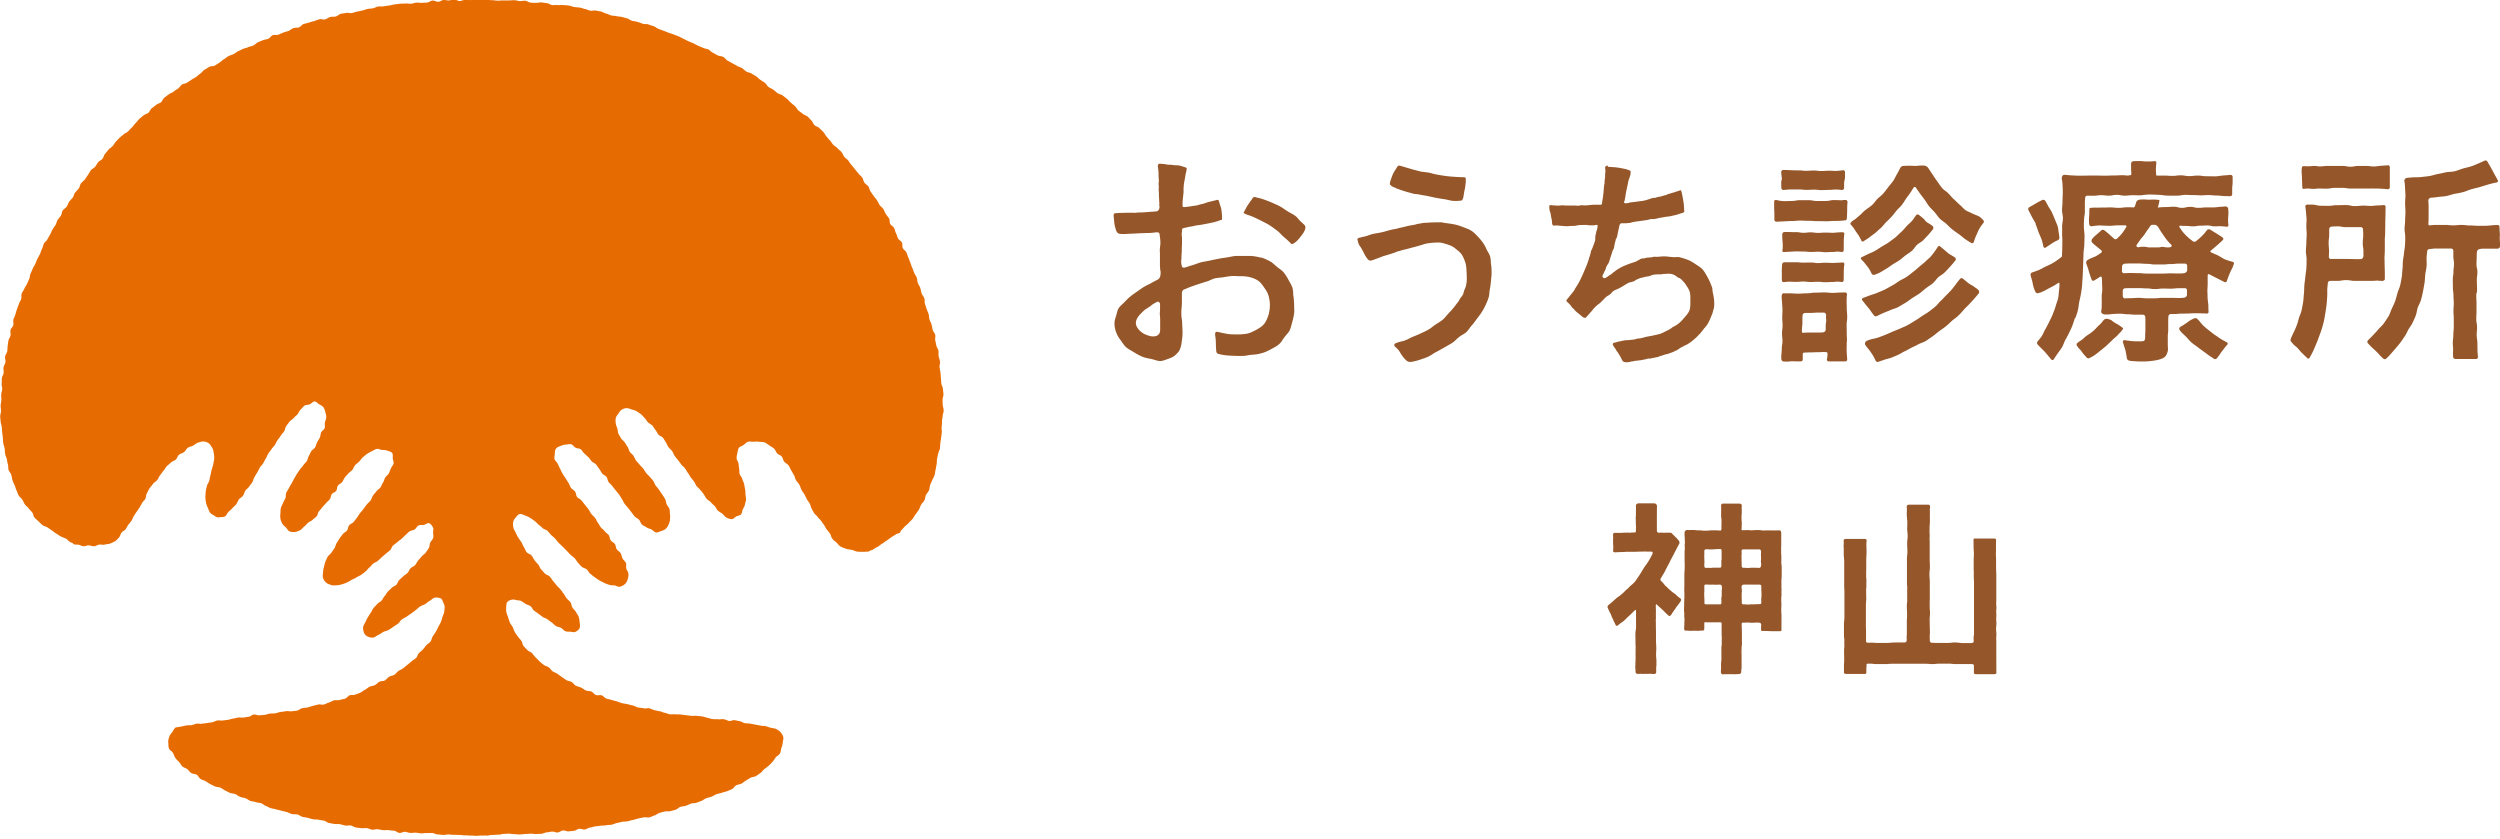 <svg xmlns="http://www.w3.org/2000/svg" width="140" height="47" fill="none"><g clip-path="url(#a)"><path fill="#955629" d="M93.99 33.428a1 1 0 0 1-.119-.106c-.074-.068-.111-.087-.142-.111s-.069-.044-.143-.112c-.075-.068-.1-.087-.124-.106-.025-.018-.044-.05-.118-.117-.075-.069-.106-.087-.13-.13a1.6 1.6 0 0 0-.187-.206c-.062-.062-.056-.1-.012-.167.05-.093.08-.137.105-.18.031-.05.062-.093.112-.193.043-.087.068-.136.093-.18.025-.056.05-.1.105-.205.05-.093.075-.136.094-.186.025-.05.05-.1.105-.199.056-.105.08-.155.112-.21.019-.044.043-.087.087-.174.043-.087.186-.354.21-.398.032-.056.013-.136-.055-.21-.062-.07-.112-.125-.136-.15-.025-.018-.063-.062-.13-.124-.082-.074-.106-.13-.162-.13h-.106c-.074-.013-.167 0-.285 0-.05 0-.106-.013-.156-.006-.05 0-.093.006-.124.006-.05 0-.099-.05-.099-.137v-.894c.006-.118 0-.136 0-.192.006-.056 0-.118.006-.23 0-.05 0-.105-.043-.143-.038-.043-.075-.05-.13-.05h-.844c-.05 0-.07 0-.106.032-.044.03-.062.056-.056.111.006.112 0 .174 0 .236v.224c0 .05 0 .124-.013.192 0 .056.007.112.007.155 0 .143 0 .211.006.286.012.068 0 .118 0 .255 0 .105 0 .136-.069.136-.03 0-.087.012-.142.006-.056 0-.093.013-.13.013-.05 0-.112-.013-.156-.006-.043.006-.105 0-.149 0 0 0-.124.012-.167.012-.069 0-.18.006-.31 0-.057-.006-.106 0-.131.025-.038.037-.025.087-.025.143 0 .093.012.136 0 .186-.006.05 0 .093 0 .192 0 .1 0 .143.012.193 0 .05-.006.111-.006.204 0 .05-.019.087.013.118.037.032.087.032.149.025.148-.006.248-.012.322-.012.056 0 .125 0 .236-.013h.348c.13 0 .199 0 .267-.006.062 0 .13-.006.26-.006s.193-.012.261 0c.069.006.13 0 .267 0q.065.001.08.031c.013.025 0 .087-.005.106-.038.068-.062.111-.075.142-.037.075-.056.106-.155.274-.037.062-.087.13-.137.198-.043.062-.093.13-.136.199l-.093.155c-.05.08-.1.168-.156.248-.03.044-.061.093-.093.137-.062.093-.117.18-.186.248-.05.056-.112.106-.18.162-.056.043-.1.099-.149.155-.043.043-.105.074-.149.124-.062.062-.124.13-.192.186a2 2 0 0 1-.205.162 1 1 0 0 0-.15.117c-.092.081-.136.125-.173.156-.043.037-.074.068-.168.142-.086.069-.155.112-.093.236.044.1.1.23.13.273.032.05.057.137.1.236.043.1.062.106.075.162s.08.149.117.248c.02.056.075.087.15.025.068-.062.136-.118.18-.143a1 1 0 0 0 .16-.124c.075-.068.106-.1.144-.137.03-.03.068-.068.136-.13.081-.074.13-.118.18-.174.038-.037.081-.08.143-.136.037-.031.056-.013.056.074v.857a.8.8 0 0 1-.019.21c-.006.057-.018.113-.018.218 0 .106 0 .161.006.217v.211c0 .106 0 .162.012.218 0 .056-.006.105-.006.21 0 .05.006.119 0 .18-.006.063 0 .125 0 .168v.224c0 .056-.012.105-.012.217 0 .106-.007.162-.007.217 0 .056.02.075.013.187 0 .055.006.099.037.13s.056.031.112.031c.105 0 .155-.006.21 0 .057.006.113 0 .218 0 .106 0 .162 0 .218-.006.05 0 .105.012.21.012.05 0 .087.006.125-.03.037-.038.03-.057.03-.106v-.224c0-.056.02-.105.013-.217v-.217c-.006-.056-.012-.106-.019-.218v-.118c0-.087.013-.23.013-.304l-.019-.422v-.49c0-.124 0-.187-.006-.249v-.242c0-.118-.012-.18 0-.242.006-.062 0-.124 0-.248 0-.149.006-.205 0-.28-.006-.05 0-.111-.006-.21 0-.075.03-.1.056-.075.093.093.13.124.167.155.031.031.069.062.156.143s.111.112.136.137c.031.03.08.08.18.167.037.037.068.062.106.037a.35.35 0 0 0 .099-.117c.05-.094.093-.137.124-.187.031-.043.056-.068.106-.155.012-.019.08-.112.105-.143.106-.136.255-.304.143-.372a2 2 0 0 0-.143-.106zM99.756 34.067c0-.111 0-.167.006-.223 0-.056-.012-.112-.012-.23s0-.167.012-.223c.007-.056 0-.112 0-.23s.013-.174 0-.23c-.006-.055 0-.111 0-.223s-.012-.161 0-.224c0-.056.013-.111.013-.23v-.446a1 1 0 0 0-.019-.23c-.006-.056 0-.112 0-.217v-.224c0-.056-.012-.111-.012-.223v-.186c0-.056 0-.118.006-.162v-.707c0-.056-.006-.106-.043-.137-.031-.031-.081-.025-.13-.019h-.175c-.043.007-.087 0-.18 0h-.354s-.117.013-.18 0c-.062-.006-.124-.018-.173-.018h-.211c-.056 0-.106.012-.212.012-.105 0-.16-.012-.217-.012-.05 0-.192.006-.298.006-.08 0-.043-.056-.043-.143v-.093c0-.043.012-.105.006-.161 0-.069-.012-.137-.012-.186 0-.1-.007-.15 0-.2 0-.043 0-.092.012-.18 0-.105-.006-.099 0-.154 0-.044-.012-.143 0-.224 0-.056.006-.068-.025-.105-.037-.038-.068-.044-.124-.044h-.875c-.05 0-.075 0-.106.037-.037.038-.03.075-.025.137v.36c0 .093-.006.143 0 .186 0 .05.013.093.02.187v.198c0 .056-.007.186-.007.199 0 .012.025.205-.05.205-.087 0-.223-.013-.267-.013h-.174c-.173 0-.173.019-.353.019h-.137c-.074 0-.155-.013-.211-.019-.087 0-.13.006-.18 0-.043-.006-.087-.012-.18-.018h-.161c-.038 0-.069.012-.156 0q-.1-.009-.155.05a.13.13 0 0 0-.037.111c0 .087-.006.13 0 .174 0 .043.012.087.012.18 0 .087 0 .13.007.174 0 .043-.013.093-.013.18 0 .05.013.118.006.18 0 .062-.012.124-.012.173v.416c0 .106 0 .156.006.211v.205c0 .1 0 .15-.006.205 0 .05-.013.106-.013.211v.615c0 .05-.006.105-.006.205s0 .155.007.204v.205l-.02.782c0 .038 0 .094.013.15.007.061 0 .13 0 .18 0 .08.013.13.013.173 0 .056 0 .1-.007.205 0 .112 0 .13-.006.168 0 .025 0 .056-.006.136 0 .062-.006.081.031.118.031.038.044.025.093.025.093 0 .199.013.242.013.044 0 .094-.007.187-.007s.142 0 .186.007c.05 0 .167-.013.26-.013.112 0 .13-.025.13-.136v-.286c0-.062.032-.044.15-.044h.664c.075 0 .155-.018.155.069v.354c0 .111 0 .36.013.416 0 .055-.007.111-.007.217 0 .105.007.161 0 .217a1 1 0 0 0-.018.224v.353c0 .118.006.174 0 .236 0 .056-.013.112-.019.224-.006.142.006.155 0 .236 0 .043 0 .136-.012.223 0 .05.012.08.05.124.037.044.093.013.148.013h.398c.105 0 .161 0 .21.006.057 0 .075-.013.18-.013.044 0 .088 0 .119-.037.037-.043.043-.068.037-.13 0-.112.025-.13.019-.186 0-.062.006-.118 0-.242v-.46c0-.043 0-.1-.007-.155 0-.068.007-.143.007-.199 0-.105.006-.161.018-.217.013-.056 0-.112 0-.223v-.435c0-.105 0-.167-.006-.223 0-.056-.006-.2-.006-.305 0-.08.074-.068.155-.068.1 0 .149-.012.199-.006.05 0 .099.012.204.012.106 0 .187 0 .236-.012.05 0 .063.006.162.006.043 0 .136.012.136.118 0 .044-.012.217-.006.255 0 .037-.025.093.1.093.093 0 .248 0 .291.006.05 0 .112.006.205.006h.373c.068 0 .118.013.155-.018.018-.02.025-.069.018-.112v-.422c0-.1.007-.15 0-.199v-.192c0-.056-.018-.125-.012-.2v-.154zm-1.148-2.638c-.006.044.018.087.018.174s-.024.199-.105.199c-.106 0-.211-.013-.267-.007-.044 0-.093-.006-.18 0-.087 0-.13.007-.18.013-.056 0-.155-.013-.267-.013-.08 0-.093-.056-.093-.136 0-.087 0-.18-.006-.224v-.167c0-.087-.013-.137 0-.18.012-.044 0-.155 0-.242 0-.081.08-.081.161-.081h.814c.08 0 .117.05.117.124 0 .087-.012.168-.006.205 0 .043.006.08.006.168 0 .086 0 .124-.012.167m-1.062 1.676c.006-.05-.018-.136-.018-.236 0-.08.043-.13.124-.13h.844c.08 0 .137.012.137.093 0 .1 0 .217.006.267 0 .05.006.1.006.192 0 .094 0 .143-.012.193-.007.05 0 .1 0 .198 0 .081.006.15-.075.15-.112 0-.236 0-.285.012-.05 0-.094-.006-.187 0-.087 0-.136.006-.18.012-.056 0-.143-.012-.254-.012-.08 0-.112-.019-.112-.1 0-.099 0-.204-.006-.248v-.192c0-.093.006-.143.018-.193zm-1.148-1.676c-.006.044 0 .137 0 .23 0 .08-.006.13-.087.13h-.329c-.087 0-.186.019-.23.013-.043-.007-.142 0-.23 0-.086 0-.08-.118-.08-.2 0-.086.012-.13.006-.173 0-.043-.006-.08-.006-.167s-.012-.125 0-.168c.006-.044 0-.137 0-.224s.043-.111.124-.111c.1 0 .143.012.192.006.044 0 .081.006.162 0a1 1 0 0 0 .155-.012c.05 0 .162-.007.26-.007.082 0 .075.075.075.155v.354a.5.5 0 0 1-.018.162zm-.956 1.67c.006-.05 0-.1 0-.199 0-.087-.006-.167.074-.167.093 0 .211.012.255.006.037 0 .08.006.155 0 .075 0 .118.012.155.006.05 0 .143-.006.236-.006.08 0 .112.074.112.155 0 .1-.013.15-.013.199v.192a.7.7 0 0 1-.018.193c-.006.05 0 .099 0 .198 0 .081.012.168-.068.168h-.801c-.087 0-.08-.05-.08-.124 0-.1 0-.187-.007-.236 0-.05-.006-.1-.006-.193s0-.142.012-.192zM111.793 37.395s.006-.032 0-.156c0-.111.006-.167 0-.223 0-.062.006-.118 0-.242v-.795c0-.111 0-.167-.007-.223 0-.056.013-.112.013-.224 0-.111-.019-.21-.019-.31s.019-.199.019-.31c0-.112-.013-.168-.013-.224s.007-.112.007-.223c0-.112 0-.168-.007-.224 0-.056.013-.112.013-.217 0-.106-.013-.168-.013-.224s.007-.111.007-.223v-1.334c0-.113 0-.168-.007-.224 0-.056-.006-.112-.006-.217v-.447c0-.112-.012-.298-.012-.348.012-.162.006-.242.006-.323 0-.087 0-.254.006-.422 0-.056-.012-.068-.031-.087-.012-.012-.037-.018-.087-.018h-1.03c-.062 0-.062-.013-.093.018s-.025.075-.019.124v.249c0 .142.006.217.019.447 0 .05 0 .124-.007.192 0 .056-.006.112-.006.155v.435c0 .111 0 .167.006.217v.217c0 .112 0 .162.007.218 0 .05.006.105.006.217v2.781a.8.8 0 0 1-.019.21c-.012.057 0 .162 0 .274 0 .074-.062.1-.149.1h-.434c-.106 0-.162-.007-.211-.013-.056-.006-.112-.019-.224-.019s-.167 0-.217.013c-.05 0-.106.012-.217.012h-.652c-.056 0-.106-.006-.217-.006-.081 0-.137-.05-.137-.13 0-.112 0-.168-.006-.224 0-.056.012-.112.012-.217q.001-.16-.006-.31c0-.1-.006-.2-.006-.311 0-.112-.006-.161 0-.217s.018-.112.018-.224c0-.111 0-.167-.012-.223 0-.056-.006-.106-.006-.218v-.217c0-.056.006-.111.006-.217v-.869c0-.106 0-.168-.012-.224 0-.055-.007-.105-.007-.217s0-.161.013-.217c0-.056.012-.112.012-.224 0-.111 0-.167-.006-.217 0-.056-.006-.105-.006-.217v-.869c0-.106 0-.168-.006-.217-.007-.05.006-.106.006-.218 0-.111-.013-.267-.013-.217 0 .037.007-.056.007-.217 0-.056 0-.13.012-.199 0-.056.006-.105.006-.149v-.18c0-.043-.006-.087 0-.174v-.167c0-.038-.012-.112 0-.199.006-.074.025-.155-.012-.199-.025-.03-.037-.037-.075-.037h-1.098c-.044 0-.062.019-.087.044-.031.037-.031.099-.019.161.006.087 0 .161 0 .205s-.012.087 0 .18c0 .08.006.124.012.167 0 .05.007.087.013.18v.193c0 .056-.006.112-.006.155 0 .118 0 .174.012.23 0 .05.013.105.013.21 0 .113 0 .169-.013.224a2 2 0 0 0-.012.218c0 .105 0 .167.006.223 0 .056.006.112.006.217 0 .106 0 .162-.012.218-.006.055-.013.111-.013.223v1.304c0 .105.007.167.013.223s0 .106 0 .218v.434c0 .112.006.161 0 .211s-.019.112-.019.224c0 .111 0 .167.006.223 0 .05.006.105.006.217v.218c0 .055-.012.105-.012.217v.608c0 .106 0 .161-.012.217 0 .056.006.112.006.218 0 .087-.05.136-.13.136h-.497c-.124 0-.193.006-.255.013-.062 0-.124.012-.248.012h-.497c-.124 0-.18-.006-.248-.012-.062-.007-.124 0-.254 0-.075 0-.149 0-.149-.087v-.485c0-.111 0-.204-.007-.304-.006-.099 0-.198 0-.304v-.862c0-.106 0-.162.007-.212 0-.056.012-.105.012-.217s0-.161-.006-.217v-.211c0-.106 0-.156.012-.211v-.218c0-.111.007-.167 0-.217-.006-.056-.012-.105-.012-.211v-.211c0-.056.006-.105.006-.217v-.429c0-.05 0-.117.006-.186 0-.062.007-.118.007-.167.006-.162 0-.249 0-.33 0-.086-.013-.167 0-.335 0-.062.024-.111-.007-.142q-.026-.038-.099-.038h-1.055c-.05 0-.075.013-.1.044-.024.03-.018.074-.012.136 0 .081 0 .124-.006.168-.006.043 0 .087.006.174v.335c0 .043 0 .1.012.155 0 .069.013.143.013.199v1.341c0 .111 0 .167.006.223 0 .056.006.112.006.224v1.334c0 .112 0 .162-.012.217 0 .056-.013.112-.013.224v.62c0 .112.013.168.019.224s0 .112 0 .218c0 .105.012.16 0 .217-.006.056-.012.111-.012.223v.155c0 .069.006.143.006.193v.23c0 .055-.013.111-.013.223v.31c0 .063-.012.1.025.143.031.031.081.031.124.031h.975c.118 0 .13-.018.13-.124v-.211c0-.025.013-.056.013-.149 0-.037-.038-.093.105-.093.112 0 .199 0 .255.012.056.007.112.013.223.013h.447c.112 0 .168 0 .224-.013.056 0 .111-.006.217-.006h1.757c.111 0 .161 0 .217.006.056 0 .112.013.223.013.112 0 .168-.006.224-.013s.105-.012.217-.012h.441c.105 0 .161 0 .217.012.056 0 .112.013.224.013h.875c.118 0 .143.03.143.087v.36c0 .111.037.118.142.118h.956c.044 0 .1 0 .125-.019.043-.043.043-.037.037-.1-.006-.111 0-.217 0-.229zM70.407 11.068s.192.037.39.112c.162.056.373.143.373.143.056.024.124.05.155.068l.156.068s.111.05.223.112c.08.043.149.093.149.093l.174.118c.043.031.124.08.18.112 0 0 .025.012.1.056.086.043.154.087.216.13.081.056.15.136.199.199.056.062.093.105.137.142.242.218.23.218.242.286s-.025.21-.137.372a4 4 0 0 1-.285.36c-.143.156-.28.224-.31.224-.032 0-.063 0-.125-.075-.08-.08-.174-.167-.174-.167l-.143-.124a2 2 0 0 1-.136-.125l-.056-.055a1.5 1.5 0 0 0-.23-.212c-.142-.105-.273-.204-.41-.291-.093-.062-.204-.118-.204-.118l-.342-.174s-.21-.105-.354-.168c-.037-.018-.074-.03-.117-.05-.081-.03-.249-.086-.249-.086a1 1 0 0 1-.186-.093c-.006-.013.137-.273.137-.273.024-.05.062-.106.068-.125.012-.012.05-.068.08-.117 0 0 .081-.119.168-.236l.062-.093c.044-.044.087-.056.124-.044.013 0 .044.012.1.025zM65 9.169q.002.002.105.012c.087 0 .162.019.236.031.093.019.15.012.205.012.093.007.174.025.248.031q.11-.002.193.007c.167.024.248.068.36.099.08.025.087.031.105.074.019.044-.024.125-.024.187 0 0-.038.13-.044.192-.019.155-.05.255-.087.51-.012.105-.018.248-.018.248v.223c-.013.062-.02.161-.025.223l-.013.093c-.012.125-.018.261-.018.261v.18c.012.037.062.044.099.044q.037.002.075-.007.001.001.068-.006c.149-.018.242-.03.335-.05.075-.012.143-.012.224-.03.086-.025.148-.044.217-.062.08-.02.161-.032.236-.062l.087-.032c.062-.018.149-.043.204-.056l.205-.05.143-.036c.043-.013.062-.013.068-.013.025 0 .056 0 .081.093q.017.056.043.15c.031.099.069.18.087.297.031.193.038.398.038.51s-.069.074-.112.092c-.05.019-.217.087-.49.143-.094.019-.497.1-.516.1-.08.018-.161.024-.254.037-.118.012-.199.043-.273.056-.087.018-.174.024-.249.043-.087.025-.13.031-.13.031s-.168.031-.199.062c-.024.025-.018.168-.024.199 0 0-.025.1-.007.198.007.05.013.094.013.156 0 .111 0 .341-.006.397 0 .056-.007.112-.007.23 0 .087 0 .136-.006.18-.006.093-.012.149-.012.267 0 .068-.007.111-.013.155-.012.1.013.21.013.217.012.062.03.124.03.124.007.019.025.037.032.044l.012.012h.112l.174-.056s.161-.056.279-.087c.08-.024.155-.05.217-.074.087-.031.162-.062.249-.08.087-.026.173-.038.248-.05l.23-.044c.161-.037.31-.068.478-.1.142-.03.279-.049.416-.068a5 5 0 0 0 .254-.043c.112-.025.199-.037.285-.05h.857c.037 0 .143.013.162.013l.148.024s.112.02.205.044c.075.012.093.012.112.019.155.043.31.124.44.192a.7.7 0 0 1 .193.13l.15.13c.037.032.086.069.111.094l.143.105s.118.087.186.168c.112.137.205.31.211.31l.087.162.093.161s.062.112.1.224c.024.087.037.192.043.291q0 .112.018.205c.025.155.031.379.031.379l.013.41s0 .093-.013.186c-.024.168-.074.354-.074.354l-.1.366s-.024.105-.074.205c-.037.08-.105.155-.167.23l-.056.062c-.037.05-.087.111-.112.148a2 2 0 0 0-.106.162s-.055.08-.136.155c-.1.093-.242.174-.248.174-.056.031-.112.062-.13.074l-.131.069s-.056.03-.1.05l-.124.061s-.093.038-.149.056c0 0-.155.05-.304.081a2 2 0 0 1-.174.025l-.186.018c-.037 0-.118.013-.18.02l-.056.011c-.074.013-.174.032-.267.032-.167 0-.322 0-.478-.007-.161-.006-.329-.012-.471-.03-.23-.026-.323-.057-.323-.057-.242-.03-.205-.149-.224-.366-.012-.205 0-.372-.037-.627-.012-.068-.05-.304.112-.26.03.006.174.03.21.043.038.012.206.043.206.043s.174.031.205.038c.03 0 .099.006.155.012.056 0 .217.006.26.006h.199c.013 0 .267-.012.428-.043.2-.044.354-.13.497-.205.193-.106.348-.199.466-.348.099-.13.18-.304.242-.509q.075-.277.074-.546c0-.155-.025-.317-.074-.509a1.3 1.3 0 0 0-.205-.404c-.124-.186-.223-.335-.379-.446a1.5 1.5 0 0 0-.478-.2 2 2 0 0 0-.509-.049q-.075.001-.167-.006c-.056 0-.125-.006-.193-.006h-.124c-.161.012-.323.043-.472.068l-.149.019a3 3 0 0 0-.329.043c-.087.025-.173.062-.248.093-.062.031-.13.062-.199.081-.204.062-.341.106-.341.106-.062.018-.354.117-.354.117l-.21.075c-.113.043-.218.087-.218.087l-.174.074c-.062.025-.1.112-.105.18v.516c0 .13-.007.248-.02.341-.005.093-.012.155-.012.217 0 .242.019.348.032.416.006.05.012.087.012.13.012.286.025.51.025.621 0 .18-.025.348-.044.472a1.7 1.7 0 0 1-.105.453c-.056.137-.168.236-.273.335-.094.087-.28.156-.28.156-.062.024-.267.099-.329.118 0 0-.118.043-.223.043-.1 0-.199-.031-.304-.062l-.1-.031c-.056-.012-.124-.031-.142-.031l-.156-.031s-.18-.037-.31-.093c-.168-.069-.36-.186-.36-.186l-.174-.106-.174-.1s-.111-.068-.198-.142c-.081-.075-.143-.168-.205-.255-.037-.056-.075-.105-.112-.161a1.6 1.6 0 0 1-.236-.428 1.4 1.4 0 0 1-.087-.484c0-.143.044-.274.093-.423.013-.05.025-.093.038-.149.024-.093.05-.192.105-.279.05-.074.124-.149.186-.205.05-.05.093-.087.13-.124.131-.137.218-.23.336-.323.08-.068.168-.13.168-.13l.415-.292s.087-.062.18-.118q.105-.063.218-.118l.03-.012c.075-.037.125-.062.175-.093.13-.075.341-.18.341-.18a.32.32 0 0 0 .149-.199c0-.019.037-.186.012-.285-.012-.056-.018-.106-.018-.106 0-.062-.013-.168-.013-.23v-.664c-.006-.087-.012-.143 0-.298l.019-.155c.025-.143-.019-.484-.025-.497l-.019-.13a.1.1 0 0 0-.055-.075c-.013 0-.062-.024-.143-.012-.1.019-.348.037-.404.037h-.055l-.416.013c-.18.012-.298.018-.298.018-.062 0-.33.013-.33.013-.061 0-.167.012-.235.012h-.155c-.205 0-.28-.043-.342-.217a2 2 0 0 1-.105-.49l-.031-.323c0-.037.006-.137.111-.137l.193-.012c.062 0 .478-.013.534-.013h.217s.037 0 .1.006c.086.007.16-.018.229-.018.174-.006.254-.006.254-.006l.758-.056c.08-.006.136-.075.161-.155 0-.013.031-.1 0-.168-.012-.031.006-.056.006-.093 0-.075-.012-.143-.012-.217 0-.087-.013-.174-.013-.261 0-.093 0-.193-.012-.273-.012-.075.012-.137.006-.199 0-.068-.018-.13-.012-.192a1.1 1.1 0 0 0 .006-.286c-.019-.174 0-.28-.019-.422-.012-.087-.012-.168-.012-.168-.043-.118-.012-.248.1-.235zm-.44 9.671a.6.6 0 0 0 .16-.019h.02c.167-.062.235-.192.229-.372v-.459c0-.062 0-.168-.006-.236 0 0 0-.044-.007-.087-.006-.056-.012-.106 0-.218.007-.062.007-.105.007-.142v-.236q.002-.093-.007-.093a1 1 0 0 0-.068-.075l-.037-.012a.23.23 0 0 0-.112.043s-.149.075-.236.143l-.03.025c-.063.05-.094.074-.131.093q-.077.056-.143.093c-.136.087-.211.174-.292.255q-.297.287-.298.546c0 .186.137.39.379.559.192.13.484.186.497.186.024 0 .055.006.087.006zM80.686 12.44s.174.043.354.062c.15.019.304.043.478.08.168.038.335.106.341.106l.336.13s.112.044.205.106c.105.068.192.155.192.155l.118.118s.068.075.112.118c0 0 .118.13.21.26.094.131.162.262.218.392q.039.086.087.161c.05.087.093.168.112.249.025.087.03.173.037.26 0 .087.006.143.018.2.02.142.025.29.025.458 0 .106-.012.2-.012.205l-.019.187c0 .037-.012.118-.018.186 0 0-.019.174-.05.335q-.017.093-.025.186a1 1 0 0 1-.043.267c-.044.15-.106.286-.168.422-.05.112-.105.205-.105.211l-.093.155-.081.125-.199.267c-.037.05-.105.136-.143.192 0 0-.074.105-.167.205q-.067.076-.124.161c-.062.08-.112.15-.174.205a1.2 1.2 0 0 1-.199.137 1.3 1.3 0 0 0-.205.136c-.05.038-.099.087-.155.137-.062.062-.13.124-.205.174-.08.056-.161.099-.161.099l-.391.223s-.205.118-.36.199c-.08.037-.155.087-.218.13-.099.063-.167.106-.242.137-.111.05-.21.087-.217.087l-.198.068c-.05.019-.137.044-.2.062-.074.019-.278.075-.36.075-.13 0-.216 0-.49-.367-.105-.148-.149-.279-.285-.397l-.13-.124s-.05-.112.062-.155c.062-.025.192-.075.254-.087.112-.025.199-.044.273-.075.093-.03.187-.08.255-.117l.074-.038c.056-.025.124-.056.143-.062l.149-.062.149-.062.161-.075.162-.074s.118-.056.223-.118c.093-.05.174-.118.249-.174.055-.043.093-.074.136-.099q.077-.046.143-.093c.08-.05.167-.106.248-.168.08-.068.155-.149.218-.23l.055-.061c.038-.044.087-.1.112-.125l.124-.13.087-.105a3 3 0 0 0 .112-.137l.1-.137s.099-.099.154-.223c.05-.106.187-.23.211-.33.02-.08.032-.117.044-.16q.027-.075.062-.15c.043-.105.062-.204.074-.316.02-.118.013-.242.013-.242 0-.068-.006-.304-.013-.373 0-.012-.006-.236-.037-.384a2 2 0 0 0-.192-.497c-.093-.18-.273-.298-.398-.404-.148-.13-.328-.192-.484-.242-.167-.05-.28-.093-.472-.093a4 4 0 0 0-.583.044c-.13.018-.273.068-.273.068l-.335.1c-.062.012-.118.036-.187.049 0 0-.111.025-.23.062-.061.019-.117.031-.186.05-.105.024-.21.043-.316.08-.087.031-.174.037-.267.087a5 5 0 0 1-.373.124l-.372.112c-.056.031-.428.162-.428.162-.056.03-.205.068-.211.074-.1 0-.143 0-.273-.192-.081-.118-.13-.23-.13-.23a4 4 0 0 0-.088-.168l-.093-.167s-.062-.062-.105-.162l-.038-.105-.043-.18s.019-.044.068-.062c0 0 .025-.013.093-.025.069-.019.13-.037.205-.05.162-.025.323-.112.522-.155q.094-.02.198-.037c.118-.019.211-.037.317-.062q.091-.02.192-.05c.13-.037.218-.062.323-.087q.091-.018.192-.037c.13-.019.218-.056.218-.056l.18-.037.18-.044s.168-.043.28-.062c.086-.018.173-.025.248-.043.105-.031.186-.05.273-.062.111-.019.223-.044.31-.044.08 0 .143-.006.211-.012.155-.013.404-.013.404-.013h.273zM78.446 9.293c.043.018.13.037.13.037l.223.068.193.056c.062.019.161.05.223.062 0 0 .205.056.335.087.081.019.156.025.255.037.093.013.149.02.205.025.062.013.118.031.192.05l.143.037c.062.013.168.031.23.044l.23.037c.061.012.136.018.167.025l.168.018s.099.013.291.025c.18.013.348.019.534.025 0 0 .118 0 .118.056v.167c0 .106-.019.187-.025.267s-.025.162-.043.242c-.019.081-.025.13-.031.174a4 4 0 0 1-.05.267.3.3 0 0 1-.068.118.3.3 0 0 1-.112.025h-.037c-.075.012-.143.012-.211.012q-.075.001-.15-.006a1.4 1.4 0 0 1-.223-.043q-.132-.03-.254-.05-.243-.036-.484-.08c-.112-.02-.205-.044-.205-.044l-.193-.043c-.043-.013-.329-.056-.447-.081-.142-.031-.223-.037-.291-.044-.075 0-.143-.024-.205-.043-.1-.025-.162-.044-.168-.044 0 0-.298-.086-.347-.105l-.249-.087a1 1 0 0 1-.167-.075 1 1 0 0 1-.168-.074.5.5 0 0 1-.118-.106c-.025-.062.05-.279.137-.509.05-.124.124-.248.18-.329q.064-.1.093-.155c.025-.037.087-.087.198-.043M90.023 9.343h.08c.031 0 .224.018.224.018a1 1 0 0 1 .124.006 4.709 4.709 0 0 1 .453.074c.062.013.161.032.223.05 0 0 .032.02.125.05.062.025.062.025.062.08 0 .106-.006.15-.006.15-.02.062-.038.124-.044.136 0 .02-.019.05-.019.075l-.012.025c-.044.087-.05.186-.08.316 0 0-.013.087-.026.124s-.105.485-.099.534c0 0-.03.13-.037.187l-.013.068s-.024.056-.03.074c-.007.025.006.056.062.075.018 0 .142-.013.142-.013.075-.018.13-.03.15-.037l.154-.018s.031 0 .106-.013l.136-.018c.1-.013.168-.02.23-.031h.031s.069-.013.118-.025c.05-.007.162-.044.186-.05a1 1 0 0 0 .1-.031c.025-.012.062-.019.087-.031.018-.006.105-.031.13-.037h.093c.062-.006.118-.044.168-.05 0 0 .093-.012.174-.031.087-.025.142-.043.142-.043.056-.025.143-.025.174-.05.025-.019.05-.019.087-.037l.062-.019c.087-.025.155-.05.211-.062.087-.019.15-.05.15-.05.061-.018.136-.037.16-.05.013 0 .044-.018.063-.024l.03-.013c.038 0 .063.013.112.267.013.05.013.075.013.075l.03.155.038.236c.025.205.019.341.031.416.019.124-.143.13-.248.167-.056.019-.124.044-.15.05l-.092.025-.36.08c-.025 0-.112.007-.137.013a2 2 0 0 0-.21.037c-.044.006-.113.019-.175.025 0 0-.192.05-.31.068h-.193s-.093.031-.155.044l-.142.025c-.013 0-.472.068-.497.068l-.087.012-.155.031-.13.038h-.044c-.08.012-.193.018-.193.018h-.242c-.062.006-.105.087-.118.155 0 0-.093.435-.099.472-.006.044-.019.093-.03.143a.4.4 0 0 1-.044.087.2.2 0 0 0-.031.093c-.019.075-.044.149-.056.217-.019.093-.025.162-.044.224a.2.2 0 0 1-.037.087c-.012.024-.031.05-.043.099-.019.068-.044.136-.062.199-.031.086-.05.149-.069.204q-.036.13-.08.243l-.1.155a.6.6 0 0 0-.05.124l-.018.068s-.043.093-.075.15l-.05.11c-.036.063-.074.137-.036.193.018.025.043.062.118.05.08-.031.086-.043.16-.087 0 0 .1-.08.125-.087a.7.7 0 0 0 .168-.13c.018-.025.08-.05.099-.069.05-.05.186-.136.186-.136l.13-.075c.05-.03.2-.099.23-.111l.168-.069s.112-.043.205-.074q.102-.03.205-.068l.055-.019c.063-.031.156-.08.205-.112 0 0 .069-.043.124-.056.038-.012.087-.012.125-.012.05 0 .062-.019.093-.025a.4.4 0 0 0 .093-.018c.037 0 .062 0 .105-.007.056-.012.112 0 .168-.018.068-.019.118-.025.118-.025l.186.006.186-.018s.081-.007.174-.007.168.006.168.006l.167.02s.211.018.236.018h.031s.05-.006.069-.006h.161s.037.006.1.024c.123.031.26.075.421.137.137.056.255.13.255.13l.285.187s.15.093.249.192c.068.068.13.168.13.168.031.055.087.136.112.186.03.05.074.136.105.192 0 0 .081.162.13.286.075.192.088.23.088.236l.018.204c.013.05.031.143.044.205 0 0 .118.528-.013.845 0 .024-.03.117-.043.167s-.062.137-.068.162l-.062.155s-.063.149-.143.28c-.062.098-.118.154-.118.16l-.069.075s-.03.037-.037.05c-.006.012-.025.03-.037.05a1 1 0 0 1-.087.099l-.019.03c-.024.038-.05.063-.055.069-.025.019-.069.068-.094.093-.024.031-.136.137-.16.162-.026.018-.082.068-.131.111 0 0-.106.087-.199.15-.074.049-.124.08-.124.08a1.3 1.3 0 0 1-.174.08l-.03.02s-.044.024-.063.037l-.068.03-.056.032a2 2 0 0 0-.112.08s-.056.038-.124.069c-.217.099-.112.062-.248.111l-.261.093c-.012 0-.043 0-.056.007-.019 0-.08.024-.143.043 0 0-.099.037-.198.062a1 1 0 0 0-.106.044l-.254.05c-.038 0-.1.024-.162.037h-.111a1 1 0 0 0-.168.043l-.292.056c-.043 0-.205.025-.205.025-.03 0-.074 0-.093.006l-.13.03a.6.6 0 0 0-.186.038c-.007 0-.056 0-.118.012-.168 0-.23 0-.298-.124l-.069-.142s-.105-.187-.124-.211c-.056-.087-.112-.162-.112-.162-.043-.05-.055-.112-.074-.124a.5.5 0 0 1-.056-.075c-.03-.05-.074-.117-.087-.155-.006-.018.007-.062.05-.093l.03-.012c.075 0 .206-.05.206-.05a.5.5 0 0 1 .1-.019c.03 0 .16-.037.16-.037.05-.006.174-.037.2-.03h.067c.05 0 .174-.02.2-.02 0 0 .198-.018.235-.03l.112-.038s.149-.012.18-.018l.242-.056c.037-.025.416-.087.416-.087.03-.006.142-.031.161-.037l.137-.031c.043-.013.198-.044.223-.062.019-.013.075-.038.13-.062.056-.025.236-.119.274-.137.037-.019.099-.056.136-.08l.062-.05s.056-.038.081-.05a1 1 0 0 0 .106-.056c.055-.025.111-.075.142-.093.137-.1.249-.23.255-.236l.21-.242s.125-.143.175-.273c.056-.137.056-.348.056-.36v-.385s0-.15-.025-.267c-.038-.149-.124-.273-.124-.28l-.168-.254-.174-.186s-.093-.093-.149-.1c-.012 0-.037-.012-.05-.018l-.124-.093s-.093-.069-.21-.1c-.162-.043-.36-.012-.367-.012-.074 0-.137 0-.161.012-.019 0-.05.013-.062.013h-.15s-.13 0-.242.012c-.08.013-.124.025-.13.025l-.13.05-.112.03h-.074s-.062.026-.081.026-.118.03-.118.03c-.037.007-.08.013-.118.026-.075.012-.149.062-.224.086-.062.025-.117.069-.16.1-.044.03-.075.012-.113.03a.2.2 0 0 1-.074.026.23.23 0 0 0-.1.024c-.08.038-.13.069-.13.069s-.285.174-.329.198c-.043.025-.161.081-.186.093l-.149.063s-.031.012-.087.056a.6.6 0 0 0-.124.13c-.031.037-.056.037-.087.068-.025.025-.056.037-.087.056s-.056.031-.074.05c-.069.056-.106.093-.106.093l-.161.167c-.056.056-.112.112-.15.137l-.024.018s-.05.032-.068.05a2 2 0 0 0-.224.217c-.018.02-.03.044-.05.063l-.062.08c-.08.08-.136.15-.136.15-.044.049-.087.099-.1.111l-.068.075c-.012.024-.037.024-.056.024-.018 0-.043 0-.068-.018-.05 0-.08-.044-.292-.218-.068-.055-.161-.124-.217-.192l-.037-.05-.1-.087s-.03-.043-.037-.05a1 1 0 0 0-.1-.13s-.036-.043-.08-.08l-.08-.075s-.056-.056-.02-.105l.119-.143c.043-.062.087-.112.13-.162.075-.093.124-.148.168-.217l.037-.062c.013-.03.025-.05.043-.08q.085-.13.162-.261.12-.216.21-.422c.057-.118.144-.33.144-.33l.093-.217c.019-.05.043-.105.062-.167l.056-.155c.018-.056.03-.125.043-.156.013-.03.05-.136.056-.18l.025-.074c0-.044.025-.13.025-.13l.05-.087c0-.013.173-.435.18-.522 0-.043 0-.198.012-.236.019-.068.043-.192.043-.192a.6.6 0 0 1 .038-.124c.012-.019.012-.062.024-.094.013-.043.013-.155.013-.155v-.03h-.056c-.05 0-.087.012-.112.018-.025 0-.08.006-.136.006-.062 0-.137 0-.174-.006a1 1 0 0 1-.143-.019H88.8c-.106 0-.187.006-.236.006a1 1 0 0 0-.255.025c-.056.013-.111.025-.217.025-.143 0-.242.013-.242.013-.044 0-.093.006-.124.006-.044 0-.1-.006-.143-.013-.075 0-.143-.012-.168-.012h-.062l-.062-.012s-.087-.007-.124-.007c-.056 0-.174.007-.174.007-.025 0-.062-.056-.074-.1 0 0-.007-.18-.025-.236v-.03s-.019-.057-.025-.088l-.043-.26a.5.5 0 0 1-.05-.15l-.019-.217c-.006-.086.13-.062.174-.055.044 0 .168.012.193.012.018 0 .05 0 .068.006s.043 0 .068 0c.044 0 .143-.012.199-.018h.074c.087.012.162.012.218.012h.465s.056 0 .087.012h.05c.05 0 .21-.03.223-.03h.037s.062.012.094.012h.062c.043 0 .13-.006.186-.013l.105-.012c.05 0 .13-.012.168-.012h.41c.037 0 .055-.013.062-.031a.7.7 0 0 0 .025-.156l.043-.248.031-.292.019-.236c0-.03 0-.062.012-.093 0-.037.006-.056.013-.08 0-.031.018-.062.012-.1 0-.03.006-.186.019-.23.018-.068.012-.142.012-.204 0-.13.031-.187.012-.292l-.012-.106c0-.142.168-.118.168-.118zM133.196 15.724c.211 0 .187.012.187.012.062 0 .173-.043.167-.105v-.391c0-.124-.012-.28-.012-.51 0-.21-.013-.217 0-.428.012-.21.012-.21.012-.428v-.428c0-.211.019-.211.019-.429 0-.217.006-.21.006-.422q.001-.314.013-.565c0-.217.006-.44.006-.44a.103.103 0 0 0-.112-.106s-.155.019-.292.019c-.124 0-.261.024-.409.03-.125 0-.261-.018-.41-.018-.248 0-.248.025-.497.025-.248 0-.248-.056-.496-.056-.249 0-.249.006-.497.006s-.248.037-.497.037c-.161 0-.304-.006-.434-.006-.155 0-.292-.056-.428-.062h-.323c-.062 0-.106.056-.1.118 0 0 .025.162.038.298.006.124.024.26.031.41 0 .124-.013.26-.013.41 0 .124.019.26.019.415 0 .168-.019.323-.019.478 0 .168-.025.323-.025.478 0 .168.044.323.038.478 0 .168 0 .323-.013.478-.006.168-.043.323-.056.478-.012.168-.043.323-.055.472-.013.168-.007.323-.025.472-.019.168-.019.323-.044.472a9 9 0 0 1-.087.465c-.037.162-.111.305-.155.453-.043.156-.081.31-.143.454-.055.149-.13.291-.198.434-.069.143-.112.26-.112.26a.16.16 0 0 0 .05.18s.099.137.223.23c.131.1.205.218.323.342.105.105.329.316.329.316.043.05.099.044.13-.012 0 0 .1-.174.168-.31.068-.137.124-.28.186-.422q.093-.215.168-.429c.049-.142.111-.285.155-.434q.066-.215.124-.447c.031-.143.056-.298.081-.453.025-.15.049-.298.068-.453.019-.15.025-.305.037-.46.013-.149 0-.304.007-.465.012-.15.031-.323.031-.323a.13.13 0 0 1 .13-.112h.385c.254 0 .254-.043.509-.043.254 0 .254.043.503.043h.906c.155 0 .285-.019.397-.019zm-.856-1.353c0 .062-.056.124-.112.136s-.441 0-.503 0c0 0-.13-.006-.366-.006h-.832c-.062 0-.112-.056-.112-.118l.013-.323c0-.124-.025-.26-.025-.472 0-.21.031-.223.031-.446v-.31c0-.063.05-.125.112-.138 0 0 .105-.018.347-.018.243 0 .236.043.478.043h.826c.062 0 .124.044.13.112 0 0 .013.1.013.33 0 .229-.025.229-.025.459s.037.23.037.459v.304zM128.919 10.156c0 .23.013.347.013.347 0 .063.056.094.112.069l.142-.013c.124-.006.261.025.41.019.124 0 .087-.019.236-.019.23 0 .23.007.453.007.224 0 .23-.044.453-.044h.453c.224 0 .23.037.454.037h.906c.155 0 .298-.006.422 0 .155 0 .292 0 .416.013.155.006.316.025.316.025a.114.114 0 0 0 .125-.106v-1.13a.103.103 0 0 0-.112-.105s-.186.018-.348.024c-.124.007-.261.038-.434.044-.124 0-.273-.031-.441-.031h-.435c-.217 0-.217.043-.434.043s-.217-.043-.435-.043h-.856c-.211 0-.218.025-.429.025-.167 0-.136-.025-.267-.025-.167 0-.31.025-.434.019-.155-.013-.155 0-.155 0-.056-.025-.118 0-.137.055 0 0-.031.081-.018.31.012.23.018.23.018.466z"/><path fill="#955629" d="M139.981 13.03c0-.23-.012-.317-.012-.317.012-.062-.037-.112-.099-.112 0 0-.156 0-.286.013-.118.006-.248.03-.403.03h-.404c-.236 0-.236-.018-.465-.018s-.236-.03-.466-.03-.236.024-.466.024c-.229 0-.229-.025-.465-.025h-.466c-.236 0-.366.025-.366.025-.062.013-.106-.031-.093-.093 0 0 .012-.155.012-.41v-.509c0-.254-.018-.39-.018-.39.006-.063.062-.125.124-.144 0 0 .217-.012.372-.037.168-.025.342-.03.497-.056.167-.03.316-.093.472-.124.161-.03.322-.056.484-.1.155-.037.304-.117.465-.16.149-.044.311-.075.478-.125q.222-.066.472-.143c.255-.074.466-.111.466-.111.062-.013.087-.069.062-.124q.001 0-.174-.317c-.118-.211-.112-.211-.23-.422l-.18-.31a.12.12 0 0 0-.161-.044s-.161.075-.317.143c-.136.056-.279.124-.44.174-.143.05-.305.074-.46.124-.149.043-.298.112-.453.149-.149.037-.317.025-.478.056-.155.03-.31.074-.465.099s-.311.087-.466.112c-.161.025-.317.037-.472.056-.161.018-.323.012-.478.018-.161.013-.329.031-.329.031-.062.006-.143.106-.13.174 0 0 .031.143.037.317 0 .13.019.285.025.471 0 .137-.019.292-.019.478 0 .143.019.298.019.478 0 .156-.019.31-.019.46 0 .155-.025.31-.031.46 0 .154.037.31.037.458 0 .156 0 .31-.012.46-.006.161-.043.31-.056.46-.012.16-.049.31-.062.452-.012.162-.006.31-.025.454-.018.16-.018.31-.043.453q-.039.242-.087.447c-.037.155-.112.291-.149.434-.043.155-.081.304-.13.447-.056.149-.125.286-.187.422-.068.143-.105.298-.186.428q-.12.195-.261.392c-.086.124-.211.223-.316.347-.099.118-.205.23-.317.348l-.254.254a.117.117 0 0 0 0 .168s.149.168.26.267c.118.105.261.236.367.36.099.112.229.23.229.23.05.043.125.043.168 0 0 0 .143-.137.236-.242q.147-.17.285-.33c.1-.117.193-.223.274-.335.093-.118.167-.242.248-.354.081-.124.136-.26.205-.384.074-.125.167-.236.229-.373.062-.13.125-.26.174-.397.05-.13.062-.28.106-.422.049-.15.143-.292.186-.447q.065-.23.112-.472c.031-.155.056-.317.087-.478.024-.155.024-.317.043-.484.019-.155.062-.31.075-.484.012-.156-.013-.323 0-.49.012-.156.031-.324.031-.324a.134.134 0 0 1 .13-.118l.267-.03h.943c.063 0 .118.055.125.117v.305c0 .217.037.223.037.44 0 .224-.031.224-.031.441s-.037.217-.037.44c0 .224.006.218.006.441 0 .224.031.218.031.441 0 .224.018.218.018.441s-.018.217-.018.44c0 .224.018.218.018.442v.44c0 .224-.024.217-.024.441 0 .168-.031.317-.031.447 0 .161.024.31.018.447-.012.155 0 .341 0 .341 0 .062.062.118.124.124h1.161c.062 0 .112-.05.106-.118 0 0-.019-.198-.025-.347-.006-.13 0-.273-.006-.44 0-.131-.038-.274-.038-.442 0-.223.019-.223.019-.44 0-.218-.043-.224-.043-.441s.012-.224.012-.44v-.442c0-.217-.012-.217-.012-.44 0-.218.043-.093.043-.317 0-.223-.012-.348-.012-.565s.031-.223.031-.44c0-.218-.05-.218-.05-.441 0-.224.012-.217.012-.441 0-.223.019-.273.019-.273a.17.17 0 0 1 .143-.13s.099-.025.186-.025h.397c.193.006.429 0 .429 0a.14.14 0 0 0 .13-.118s.012-.062-.006-.304c-.019-.23 0-.23 0-.466zM103.431 19.107c0-.23-.013-.23-.013-.453 0-.224-.006-.23-.006-.453 0-.224.031-.224.031-.453 0-.224-.025-.28-.025-.503 0-.186-.012-.323-.006-.44 0-.175.019-.317.019-.317 0-.063-.044-.112-.106-.112 0 0-.105 0-.285.006-.112 0-.242.019-.404.019-.242 0-.242-.025-.484-.025s-.242.012-.484.012-.242.037-.484.037-.242.019-.484.019c-.18 0-.336-.019-.472-.019h-.354c-.062-.012-.112.124-.1.187 0 0 0 .062.013.223.006.137.031.341.031.521 0 .218-.012.218-.012.435s.018.217.018.435c0 .217-.03.217-.03.434s.024.242.024.46c0 .13-.037.235-.037.366 0 .13-.013.26-.025.39-.012.137 0 .237 0 .237a.14.14 0 0 0 .118.13s.124.019.335 0c.199-.025.168-.006.366-.006h.267c.062 0 .118-.044.112-.112v-.285c0-.062.044-.106.106-.093 0 0 .124-.013.341-.013s.217-.012.435-.012c.217 0 .229-.019.453 0 .105.006.018.39.018.39a.104.104 0 0 0 .093.125h.938c.062 0 .112-.056.105-.124 0 0-.025-.305-.031-.49 0-.156.006-.324.006-.51zm-1.161-1.223c0 .193-.031.193-.031.385v.205c-.006.062-.068.124-.13.136 0 0-.062.013-.286.013h-.434c-.218 0-.28 0-.41.018-.093.007-.081-.142-.056-.378.019-.193.012-.186.012-.379 0-.192.013-.248.013-.248.012-.062.081-.112.143-.112h.298c.217 0 .217-.018.434-.018h.311c.062 0 .117.055.124.124v.26zM99.812 14.01c-.012.063.031.112.093.106 0 0 .149-.012.292-.019.105 0 .23-.018.385-.018.205 0 .205.006.416.006s.205.025.416.025.204-.013.409-.013.205.025.41.025.205-.012.41-.012c.155 0 .167-.025.267-.019.13.006.217.019.217.019a.097.097 0 0 0 .118-.1s.006-.155.006-.44.031-.453.031-.453c.013-.062-.031-.112-.093-.112 0 0-.137 0-.279.012-.1 0-.112.019-.267.019-.205 0-.205-.012-.416-.012s-.205.018-.416.018-.205-.03-.41-.03-.205.024-.409.024c-.205 0-.205-.037-.41-.037-.162 0-.28 0-.379-.007h-.273c-.062 0-.118.056-.124.118 0 0-.006.162.019.447.024.28-.007.454-.007.454zM99.787 15.7c.006.08.056.11.118.098 0 0 .155-.018.286-.024.099 0 .223.012.385.012.204 0 .192-.019.403-.019s.205.025.41.025.205-.012.409-.012c.205 0 .205.025.41.025s.205-.013.41-.013c.167 0 .18-.025.279-.018.137 0 .23.018.23.018a.1.1 0 0 0 .118-.1s.006-.154.006-.434c0-.279.031-.453.031-.453.013-.062-.031-.111-.093-.105l-.279.012c-.093 0-.106.013-.267.013-.205 0-.205-.013-.416-.013s-.205.019-.416.019-.205-.031-.41-.031-.223.006-.428.006-.186-.019-.391-.019h-.658a.13.13 0 0 0-.124.118s-.025.193-.019.478c.006.286 0 .422 0 .422zM99.75 10.268c0 .186.006.266.006.266a.123.123 0 0 0 .13.106s.205-.025.373-.031h.49c.211 0 .211.025.422.025s.211-.013.423-.013c.211 0 .211.025.415.025.205 0 .211-.012.416-.012.193 0 .242-.025.385-.019.174 0 .335.025.335.025.062 0 .118-.043.125-.106v-.248c0-.186.049-.192.049-.379v-.273a.102.102 0 0 0-.124-.099s-.217.031-.391.037c-.13 0-.18-.012-.385-.012s-.211.018-.422.018-.211-.03-.422-.03-.236.018-.441.018-.186-.025-.391-.025-.36 0-.49-.012l-.379-.013c-.062 0-.124.05-.124.112 0 0-.006.075.025.267.03.186-.031.193-.031.379zM110.533 16.04c-.187-.111-.199-.099-.367-.235l-.242-.199c-.049-.043-.124-.037-.161.012 0 0-.1.118-.193.242-.087.118-.173.236-.273.354a7 7 0 0 1-.31.323c-.099.1-.199.217-.317.323-.105.1-.192.23-.316.329-.118.1-.242.192-.36.28-.125.092-.261.16-.385.247a5 5 0 0 1-.379.249c-.13.08-.254.161-.391.236-.13.074-.273.124-.416.192-.136.062-.279.112-.422.174-.137.056-.273.124-.416.18a7 7 0 0 1-.428.161c-.143.05-.292.063-.441.112a.8.8 0 0 0-.205.087c-.062.025-.099.168-.05.211 0 0 .05.087.143.192.106.125.186.249.267.373s.162.31.162.31a.13.13 0 0 0 .155.069s.174-.062.304-.106c.143-.05.279-.074.403-.118.137-.05.261-.111.385-.161.131-.056.249-.143.373-.199s.242-.13.372-.198c.124-.063.249-.112.379-.187.13-.074.292-.111.428-.192.131-.08.255-.174.385-.26.13-.088.242-.193.366-.286s.255-.18.379-.274c.124-.099.23-.21.341-.31.118-.105.255-.186.36-.292.118-.111.212-.223.311-.335.118-.13.236-.236.316-.323.137-.149.23-.248.298-.329.112-.124.218-.26.218-.26a.15.15 0 0 0-.007-.18s-.068-.081-.266-.2zM104.759 17.412c.069.106.18.248.18.248.038.05.118.069.174.038 0 0 .193-.1.311-.15.192-.086.329-.13.434-.18.168-.08.286-.086.441-.173.137-.075.273-.161.403-.236.137-.08.255-.18.385-.267.131-.087.267-.161.391-.248.131-.093.242-.199.36-.292.125-.1.261-.174.379-.273.155-.13.224-.26.329-.354.099-.093.242-.149.385-.298.087-.093.199-.205.329-.354.093-.099.242-.291.242-.291a.11.11 0 0 0-.025-.162s-.068-.05-.26-.161c-.18-.106-.168-.13-.329-.26-.162-.131-.23-.193-.23-.193-.044-.044-.112-.038-.143.018 0 0-.074.124-.155.236-.075.1-.155.211-.248.317-.087.093-.193.173-.292.273-.093.087-.199.168-.311.26-.118.106-.235.212-.36.305-.124.1-.248.198-.372.285-.13.087-.279.15-.41.23s-.254.18-.397.255c-.137.074-.273.155-.416.23-.143.067-.286.123-.434.185-.143.063-.298.1-.447.156l-.342.13c-.062.025-.074.087-.037.137 0 0 .124.16.199.254.105.124.186.217.266.335M110.44 11.956c-.125-.08-.249-.1-.361-.18-.117-.08-.217-.211-.322-.298s-.218-.211-.329-.31c-.131-.112-.211-.23-.323-.342-.118-.118-.236-.168-.342-.292-.105-.124-.204-.28-.304-.416-.093-.13-.18-.26-.273-.403l-.211-.317a.35.35 0 0 0-.18-.118s-.13-.025-.372 0-.236 0-.478 0-.367.013-.367.013c-.062 0-.136.056-.167.118 0 0-.106.217-.18.341-.081.137-.118.236-.199.36-.087.13-.205.255-.292.373-.093.124-.173.23-.273.347-.099.118-.242.211-.347.323-.106.112-.174.23-.286.329-.112.1-.261.193-.379.286a2 2 0 0 0-.236.223l-.173.149-.1.087c-.049.043-.13.1-.186.13-.056.031-.174.155-.13.199 0 0 .136.149.205.26.087.137.142.212.229.336.075.105.174.323.174.323.025.056.087.068.13.024 0 0 .187-.111.298-.192.118-.093.23-.174.342-.26.118-.094.217-.2.323-.286.111-.1.192-.224.291-.323.106-.1.211-.199.305-.304.099-.106.186-.23.279-.342.093-.111.199-.192.292-.31.087-.112.161-.236.242-.36.08-.118.174-.23.254-.354.075-.118.168-.26.168-.26.037-.056.093-.056.13 0 0 0 .106.155.193.279.093.13.192.254.279.372.093.124.168.267.261.385.099.124.217.224.316.341.106.118.174.236.28.348.111.112.267.205.378.304.112.106.218.224.342.317.118.093.248.18.378.273.125.087.236.199.367.286.124.087.31.192.31.192.056.031.118.006.137-.056 0 0 .074-.23.13-.354.074-.155.124-.298.205-.428.074-.124.205-.286.205-.286.037-.05.031-.124-.019-.161 0 0-.112-.136-.223-.199-.131-.074-.274-.105-.385-.173zM103.195 11.217c-.13 0-.286-.012-.484-.012-.236 0-.236.05-.478.05h-.478c-.242 0-.236-.044-.478-.044h-.472c-.236 0-.236.043-.472.043-.198 0-.353.019-.484.007-.168-.007-.379-.063-.379-.063-.062-.012-.111.025-.117.087v.304c0 .205.012.212.012.416v.298c0 .063.056.112.118.112 0 0 .192-.006.366-.018.137 0 .286-.02.484-.02.242 0 .242-.024.485-.024.242 0 .242.013.484.013s.242.018.484.018.242.006.484.006.242-.018.484-.018c.273 0 .373-.013.373-.013.062-.006.155-.018.205-.018s.093-.056.093-.118c0 0 .018-.317.018-.547 0-.223.019-.341.019-.341.006-.062-.031-.124-.081-.137h-.186z"/><path fill="#955629" d="M104.685 15.085c.068.105.124.235.124.235.025.056.099.087.161.069 0 0 .162-.056.286-.118.13-.069.254-.15.379-.224.13-.074.242-.167.36-.242.124-.08.254-.149.372-.23.118-.086.23-.186.342-.273.117-.086.248-.161.353-.254.112-.093.18-.23.286-.335.105-.1.248-.155.354-.261l.304-.323c.149-.174.236-.285.236-.285.037-.05.037-.13-.006-.174 0 0-.062-.062-.249-.174-.18-.1-.149-.143-.304-.28-.155-.13-.23-.186-.23-.186-.049-.037-.124-.024-.155.025 0 0-.105.155-.198.28-.094.118-.218.21-.323.322-.1.112-.193.23-.311.336-.111.099-.217.21-.335.31-.118.093-.242.18-.366.273-.124.087-.261.155-.391.236s-.255.168-.385.242c-.13.075-.279.124-.416.193-.136.068-.316.155-.316.155-.056.03-.069.087-.019.13 0 0 .124.118.199.217.08.106.167.205.242.317zM118.882 18.449c.031-.031.012-.08-.044-.112 0 0-.13-.111-.329-.217a1.4 1.4 0 0 1-.279-.193 1.3 1.3 0 0 0-.217-.074.24.24 0 0 0-.193.056s-.031.031-.118.143-.13.13-.229.23c-.093.099-.187.204-.298.291-.1.087-.23.162-.348.248-.105.075-.18.174-.304.249-.112.068-.193.142-.193.142-.055.025-.055.143 0 .174 0 0 .056.1.143.18.087.087.106.137.199.255.074.087.186.205.186.205.044.05.118.056.174.012 0 0 .161-.074.273-.155.124-.087.236-.18.341-.267.118-.093.224-.174.329-.273s.218-.199.317-.304c.099-.1.236-.193.335-.31.087-.106.093-.081.18-.2l.081-.111zM124.065 18.778c-.118-.075-.223-.168-.335-.255-.112-.08-.217-.173-.323-.267-.099-.086-.18-.21-.279-.316l-.093-.093c-.031-.031-.112-.037-.168-.013l-.093.044a1 1 0 0 0-.199.112c-.08.056-.006.012-.198.142-.193.13-.274.168-.274.168-.049.037-.08.093-.062.124 0 0 0 .05.093.155.106.118.174.168.274.267.105.106.192.224.304.323.112.1.236.174.354.267q.167.13.353.26c.118.081.23.18.36.261.118.075.193.13.193.13.05.038.124.032.168-.018 0 0 .13-.155.198-.267.075-.118.155-.205.236-.316s.149-.18.149-.18c.043-.044.037-.106-.019-.137 0 0-.155-.08-.273-.149-.124-.068-.242-.168-.36-.236zM113.99 12.54c.062.148.112.304.168.459.056.143.13.298.186.453.043.143.087.36.087.36.019.062.074.08.13.05 0 0 .124-.081.335-.224.218-.143.329-.18.329-.18a.15.15 0 0 0 .1-.149l-.013-.13a3 3 0 0 0-.037-.23s-.012-.186-.056-.304c-.049-.137-.111-.273-.161-.397-.056-.13-.099-.249-.162-.373-.055-.124-.155-.242-.217-.372-.062-.118-.136-.248-.136-.248a.14.14 0 0 0-.168-.056s-.137.056-.366.192c-.23.137-.366.211-.366.211a.12.12 0 0 0-.05.162s.112.217.18.353c.074.15.167.273.23.416z"/><path fill="#94562A" d="M116.219 17.822c.043-.143.105-.28.136-.428.038-.143.05-.298.075-.447.025-.143.068-.286.093-.441q.04-.214.068-.447c.019-.143.013-.298.031-.453.013-.143.05-1.26.056-1.422.006-.167.037-.329.044-.49 0-.162.012-.323.012-.497 0-.155-.037-.322-.037-.496 0-.218 0-.218.012-.435s.044-.217.044-.428v-.428c0-.212.018-.348.018-.348a.123.123 0 0 1 .131-.106s.093.007.316.007c.224 0 .224-.031.441-.031s.223.024.441.024c.217 0 .223-.043.44-.043.218 0 .218.043.441.043.224 0 .217-.024.441-.024.223 0 .304.006.304.006.062 0 .168 0 .23-.007 0 0 .211-.037.44-.037.18 0 .541.019.541.019.062 0 .167.012.229.025 0 0 .112.018.329.018h.441c.217 0 .217-.043.441-.043.223 0 .217.012.44.012.224 0 .218.013.435.013s.217-.013.434-.013c.168 0 .311.025.441.025.162 0 .298.025.435.031.143.006.329.006.329.006.062 0 .112-.05.112-.118v-.285c0-.199.024-.199.024-.397V9.9c0-.062-.056-.112-.124-.106 0 0-.205.02-.378.032-.149.006-.305.05-.485.05-.142 0-.304-.007-.484-.007-.242 0-.242-.037-.478-.037s-.242.03-.478.03-.236-.043-.478-.043-.236.031-.478.031-.236-.018-.472-.018c-.235 0-.428.018-.428-.025 0-.15-.025-.31-.012-.416.006-.124.025-.267.025-.267.006-.062-.044-.112-.106-.1 0 0-.137.02-.385.02s-.248-.025-.49-.025-.323.012-.323.012c-.062.006-.112.068-.112.13v.23c0 .106.013.223.013.366 0 .044-.031.05-.075.056-.236.044-.174 0-.416 0s-.242.013-.484.013-.242.012-.478.012-.242-.006-.478-.006h-.478c-.18 0-.341.012-.497.006-.18 0-.341-.012-.49-.019-.174-.012-.335-.03-.335-.03-.149-.013-.174.173-.162.235 0 0 .025.093.038.267.006.13.018.286.018.503 0 .136-.018.348-.018.552 0 .125-.025.274-.025.429 0 .143.05.292.05.428 0 .186-.044.341-.044.428v.577c.006.063.012.168.012.23 0 0 0 .298-.006.447 0 .193-.012.292-.012.292 0 .062.018.199-.044.223 0 0-.204.162-.366.267a3.6 3.6 0 0 1-.484.249c-.161.074-.298.167-.435.217l-.341.124a.135.135 0 0 0-.093.143s.019.087.081.298.024.161.086.372c.063.211.112.28.112.28.031.056.093.087.137.068.043-.019.186-.037.236-.08 0 0 .118-.044.254-.125.118-.068.261-.136.385-.205.13-.074.248-.155.248-.155.056-.037.087-.012.081.05 0 0 0 .167-.019.316-.024.162-.024.298-.049.447-.031.162-.106.323-.143.472-.043.155-.106.304-.161.447-.056.149-.131.286-.199.428s-.137.28-.217.416c-.081.13-.131.292-.224.422-.087.125-.211.267-.211.267a.133.133 0 0 0 0 .174s.118.13.217.224q.168.156.317.341c.087.105.23.273.23.273.043.05.105.044.136-.006 0 0 .112-.174.199-.298s.18-.242.261-.373c.08-.13.118-.279.186-.41.074-.13.149-.26.211-.396.062-.137.136-.267.186-.41q.076-.206.143-.428z"/><path fill="#955629" d="m124.208 14.302-.373-.161c-.056-.025-.068-.08-.018-.118 0 0 .13-.105.223-.186.093-.08.186-.155.311-.273q.122-.12.124-.118a.097.097 0 0 0-.013-.15s-.13-.092-.372-.241l-.323-.199a.14.14 0 0 0-.174.031s-.037.043-.112.143c-.08.1-.173.186-.279.285-.087.081-.223.193-.223.193-.05.037-.131.043-.18 0 0 0-.162-.118-.255-.205a3 3 0 0 1-.298-.304c-.081-.1-.192-.273-.192-.273-.031-.056-.006-.094.056-.087 0 0 .093.012.298.012.204 0 .204.025.403.025s.199-.037.404-.037c.204 0 .198-.013.403-.013.149 0 .279.05.397.05.149 0 .273-.019.398-.006l.285.025c.062.006.106-.038.093-.1 0 0-.018-.08-.018-.28 0-.198.018-.191.018-.384 0-.192-.018-.267-.018-.267a.15.15 0 0 0-.143-.105s-.099.012-.236.018c-.124.006-.255.031-.41.037h-.416c-.229 0-.229.025-.459.025s-.23-.056-.459-.056c-.23 0-.23.056-.46.056-.229 0-.229-.062-.459-.062s-.23.019-.453.019c-.224 0-.354.018-.354.018-.062.013-.106 0-.087-.012s.112-.397.087-.403a4 4 0 0 0-.341-.025s-.255.018-.416 0c-.069-.013-.286 0-.286 0-.105 0-.217.056-.242.118l-.075.23c-.024.055-.037.099-.105.092 0 0-.075-.006-.323-.006s-.242.031-.49.031c-.249 0-.242-.024-.484-.024-.149 0-.28.012-.392.006-.148 0-.273.012-.384.006a2 2 0 0 0-.28.012c-.062-.012-.105.025-.099.087 0 0-.006.025-.006.217 0 .193-.019.193-.019.38 0 .185.019.254.019.254.012.062.08.105.143.093 0 0 .211-.037.415-.044.156 0 .336.019.553.019.254 0 .254-.025.503-.025h.397c.062 0 .087.044.056.1 0 0-.137.23-.242.36-.106.13-.273.285-.273.285-.05.043-.124.043-.168 0l-.31-.28c-.118-.099-.236-.192-.236-.192a.14.14 0 0 0-.174.013s-.093.093-.279.248-.242.255-.242.255c-.032.055-.019.136.024.186 0 0 .025.024.149.13l.348.286c.05.043.05.105 0 .142 0 0-.137.1-.248.168-.112.068-.242.1-.367.161a2 2 0 0 0-.149.081c-.055.031-.086.112-.074.174l.118.341c.012.062.043.162.062.224 0 0 .099.298.124.354s.075.08.112.068l.093-.056c.143-.08.254-.161.254-.161.05-.038.106-.013.112.05 0 0 .013.074.013.266 0 .193.012.193.012.385 0 .193-.031.193-.031.385 0 .223.006.385 0 .521 0 .187-.031.33-.031.33 0 .16.223.173.292.167h.111c.063-.012.168-.019.23-.025 0 0 .193-.018.422-.018.23 0 .218.03.429.03s.217.025.428.025h.428c.062 0 .124.05.131.118 0 0 .006.069.006.28v.422c0 .21-.013.21-.013.422 0 .248-.068.248-.285.248-.137 0-.106.006-.261 0-.136-.012-.161 0-.31-.025l-.304-.037c-.063-.006-.1.037-.087.1 0 0 .043.155.08.266.044.137.075.218.093.348.025.124.05.298.05.298.013.062.068.124.13.13 0 0 .075.025.224.031.155.007.168.013.317.019h.266c.224 0 .398-.025.541-.043.229-.031.471-.087.602-.18.111-.075.149-.162.198-.31.044-.119.013-.255.013-.417v-.428c0-.211.025-.211.025-.428v-.422c0-.212.012-.305.012-.305.006-.062.062-.118.112-.124h.192c.236 0 .236-.025.478-.025s.366-.006.366-.006c.062 0 .168-.012.23-.012h.248s.174 0 .273.006c.137 0 .243.012.243.012.062 0 .111-.043.105-.105 0 0-.012-.137-.012-.342 0-.13-.044-.298-.044-.527 0-.211-.018-.211-.006-.422s.012-.205.012-.416v-.323c0-.062.044-.093.1-.062 0 0 .267.143.422.217l.416.211c.056.031.118 0 .136-.056 0 0 .069-.198.112-.31.056-.137.112-.267.18-.391.056-.106.093-.242.093-.242.031-.056.006-.112-.056-.13 0 0-.217-.056-.366-.112-.167-.056-.298-.168-.459-.242zm-4.377-.85c.094-.124.205-.236.298-.379.075-.124.23-.329.23-.329.025-.062.093-.143.155-.155h.18c.062.019.137.08.174.137 0 0 .13.23.211.341.112.161.193.286.292.403.093.118.223.236.223.236.044.05 0 .137-.068.137 0 0-.099.031-.329-.006-.211-.037-.136.018-.354.018h-.434c-.218 0-.162-.037-.373-.037s-.279.031-.279.031c-.087.006-.155-.074-.093-.149 0 0 .081-.124.174-.248zm2.639 3.085a.2.2 0 0 1-.143.13s-.093.02-.317.02c-.223 0-.223-.007-.453-.007h-.453c-.224 0-.224.025-.447.025h-.447c-.223 0-.223-.025-.447-.025-.223 0-.223.018-.447.018-.186 0-.323.013-.323.013-.062 0-.118-.068-.118-.13v-.305c0-.062.05-.124.118-.13 0 0 .118-.012.329-.012h.454c.229 0 .223.018.453.018.229 0 .223.037.447.037.223 0 .217-.03.44-.03.224 0 .23.006.454.006.223 0 .223-.025.446-.025h.348c.062 0 .112.056.106.124v.28zm.006-1.372a.21.21 0 0 1-.149.13s-.093.02-.317.02c-.223 0-.223-.007-.453-.007s-.211.012-.434.012h-.913c-.223 0-.223-.024-.447-.024-.223 0-.223-.007-.447-.007-.223 0-.354.013-.354.013a.13.13 0 0 1-.136-.1l.012-.31c.013-.062.081-.118.143-.124 0 0 .112-.013.341-.013h.454c.229 0 .223.02.453.02.229 0 .223.036.447.036h.447c.223 0 .223-.024.447-.024.223 0 .223-.025.446-.025h.348c.062 0 .118.056.118.124v.28z"/><path fill="#E66B00" d="M28.406 33.75c.044-.111.137-.136.224-.16a.45.45 0 0 1 .266.012c.087.025.193.006.292.056.08.043.162.105.248.161.081.05.187.068.274.13.08.056.111.18.192.242.08.063.161.112.242.174s.162.118.242.18.193.075.273.137q.122.095.242.18c.081.056.15.143.23.192.087.056.205.056.286.106.093.056.155.149.242.186.1.044.21.019.298.031.111.019.198.043.28 0 .074-.043.18-.1.223-.211.037-.093.012-.211 0-.323-.013-.093-.019-.205-.056-.31-.038-.087-.106-.174-.156-.267-.043-.087-.136-.15-.192-.242-.056-.08-.05-.211-.112-.298-.055-.08-.149-.143-.217-.224-.062-.08-.105-.18-.168-.26-.062-.081-.117-.168-.186-.249s-.149-.142-.21-.223c-.063-.08-.131-.162-.193-.236-.062-.075-.118-.174-.186-.248-.069-.075-.205-.093-.274-.174-.068-.08-.142-.155-.21-.23-.069-.074-.094-.199-.162-.273s-.143-.155-.205-.236-.1-.186-.168-.267c-.068-.08-.21-.1-.273-.18-.062-.08-.093-.192-.149-.28-.062-.086-.087-.192-.142-.279-.062-.093-.125-.173-.174-.254a2 2 0 0 1-.143-.273c-.044-.1-.112-.186-.13-.28a.9.9 0 0 1-.019-.304.5.5 0 0 1 .137-.267c.074-.087.142-.192.242-.204.093-.013.198.05.304.087q.132.046.273.13c.08.05.161.112.248.174.081.056.143.136.224.205.074.062.155.124.23.198.074.069.198.08.273.155.074.075.13.156.204.23.075.075.156.13.224.205s.124.161.198.236q.114.11.218.21.104.106.217.218c.075.075.137.15.211.224.075.074.162.124.236.198.075.075.118.174.186.248.069.075.137.162.211.23.075.069.199.087.28.15.08.061.118.18.198.241.081.069.162.13.242.193q.132.092.255.173c.087.056.186.094.273.143.093.05.192.081.286.112.105.037.198.031.298.037.105.013.21.1.31.075s.205-.08.285-.15c.081-.068.125-.185.156-.279a.8.8 0 0 0 .037-.304c-.006-.093-.087-.18-.118-.285-.025-.093.019-.217-.025-.317-.037-.087-.136-.155-.186-.248-.044-.087-.05-.199-.106-.292-.05-.087-.161-.136-.217-.223-.056-.081-.05-.211-.105-.292-.056-.08-.174-.124-.236-.211s-.05-.211-.112-.292-.161-.13-.224-.217c-.062-.087-.155-.137-.217-.218s-.105-.18-.167-.26-.093-.186-.156-.267c-.062-.08-.149-.143-.21-.224-.063-.08-.1-.186-.162-.266s-.13-.162-.193-.243c-.061-.08-.13-.161-.192-.242s-.186-.118-.248-.198-.056-.218-.112-.298c-.056-.081-.167-.13-.23-.211-.062-.081-.08-.193-.142-.28s-.106-.18-.162-.26c-.056-.087-.118-.168-.167-.255-.056-.093-.094-.186-.137-.273a4 4 0 0 1-.13-.273c-.044-.1-.155-.174-.18-.261-.031-.112.012-.217.012-.31 0-.112.012-.205.068-.286.056-.074.143-.105.255-.149.1-.037.186-.074.285-.074.1 0 .212-.05.31-.019.094.025.156.143.25.193.086.043.21.03.29.093.075.055.119.167.2.235q.111.095.223.2c.068.067.118.16.186.235.069.075.186.1.248.18.063.08.112.168.174.242.062.075.1.174.162.255.062.08.18.111.242.192.062.08.062.205.118.286s.149.142.205.223c.056.08.124.155.186.236s.13.155.192.236.106.174.162.254c.055.081.087.187.149.267s.13.155.192.23.124.161.186.236.118.168.187.242c.068.08.173.118.242.186.074.075.093.199.161.267.075.075.186.106.26.162.088.062.193.074.274.117.093.05.168.15.254.168.1.019.193-.043.292-.074.087-.032.18-.056.26-.13.082-.07.119-.156.162-.243a.7.7 0 0 0 .075-.28c.006-.092.018-.186 0-.291-.019-.093 0-.199-.031-.298-.031-.087-.112-.168-.155-.26-.038-.088-.038-.2-.087-.292-.044-.087-.106-.168-.162-.255s-.112-.161-.167-.248-.125-.155-.187-.236-.086-.18-.142-.267-.13-.149-.193-.23c-.062-.08-.143-.136-.205-.217s-.105-.168-.167-.248c-.062-.081-.143-.143-.205-.224-.062-.08-.137-.149-.199-.23-.062-.08-.087-.186-.142-.266-.056-.081-.15-.143-.205-.218-.056-.074-.069-.198-.124-.279-.056-.08-.106-.168-.162-.255-.056-.086-.155-.142-.205-.223-.05-.093-.105-.174-.149-.26-.043-.094-.03-.212-.062-.299-.037-.099-.074-.192-.087-.285a.9.9 0 0 1 0-.292c.019-.1.081-.161.143-.248.056-.075.093-.162.186-.218a.5.5 0 0 1 .28-.093c.093 0 .186.038.285.075.087.03.193.043.28.105.08.05.167.106.248.168.074.062.13.143.205.217.068.069.111.162.186.236.068.068.174.106.242.18.062.075.106.168.174.248.068.081.093.18.161.255.069.075.193.1.255.18s.105.168.161.248c.056.081.08.186.143.267.062.08.143.143.205.224.062.08.087.186.142.267.056.08.125.155.187.236s.124.155.18.242c.056.086.155.136.21.217.057.08.1.174.162.254s.106.174.162.255c.056.08.13.155.186.236s.087.186.149.26.149.143.21.218c.063.074.131.155.187.236s.1.18.162.254c.068.08.173.118.235.193.069.08.143.142.211.21.075.075.106.187.174.249.075.074.174.118.249.174.087.068.142.167.217.21.1.057.205.094.292.1.105.013.167-.074.254-.136s.224-.056.286-.125c.068-.074.062-.198.105-.285.044-.087.1-.168.118-.267.019-.1.062-.193.062-.292 0-.1-.025-.198-.03-.292-.007-.093 0-.198-.026-.297-.024-.1-.03-.2-.055-.292-.025-.093-.081-.18-.106-.28-.025-.099-.118-.173-.143-.266s0-.205-.025-.299c-.025-.099-.018-.198-.037-.291-.019-.1-.1-.186-.105-.28-.007-.105.024-.204.043-.298.019-.099.031-.204.08-.285.05-.075.162-.1.249-.155.093-.056.161-.155.255-.186.099-.038.217 0 .316-.007.1-.006.205-.018.304 0 .1.019.218 0 .317.038.1.037.18.111.267.167.08.056.18.106.26.174.075.062.106.186.174.267.069.08.193.1.261.18s.074.205.137.285c.062.081.18.125.242.212.062.086.093.186.149.273s.099.18.155.267c.056.086.062.198.118.291s.136.162.186.249.075.198.118.285.118.174.168.26q.073.142.136.274c.037.075.112.149.162.242.043.08.05.186.099.273.05.08.087.168.143.255.05.08.142.136.198.217.05.08.137.137.193.217.056.081.112.155.167.236s.087.168.15.248c.061.081.123.15.18.23.055.08.061.193.123.267.05.1.156.155.236.23.081.074.137.174.236.23.087.05.199.086.304.124.1.037.212.043.317.062.106.024.205.087.31.099s.218.012.33.012c.111 0 .223-.012.335-.018.025-.075.23-.062.254-.143.1-.037.112-.068.211-.112.1-.043.168-.13.26-.18.094-.05.169-.124.262-.18s.167-.118.254-.18.18-.105.267-.167.155-.031.23-.1c.018-.037.05-.13.056-.118.074-.068.136-.149.21-.223.075-.075.162-.13.224-.205s.15-.143.211-.223c.062-.081.106-.174.168-.255q.092-.119.174-.248c.056-.087.08-.186.13-.28.05-.093.137-.155.186-.248.05-.093.044-.205.087-.298.044-.093.124-.168.168-.26.043-.094.037-.206.068-.299s.08-.186.118-.279.1-.18.13-.28c.031-.099.031-.204.056-.297s.031-.199.056-.298c.025-.1.006-.205.025-.304.019-.1.043-.199.062-.298.019-.1.08-.193.1-.292.018-.1.012-.205.024-.304.013-.1.031-.199.044-.304.012-.106.03-.2.037-.305s-.019-.204-.006-.304.018-.198.018-.304.031-.199.037-.304c.007-.106.056-.205.056-.304 0-.1-.043-.205-.05-.304a5 5 0 0 1-.012-.305c0-.099.056-.204.05-.304s-.025-.205-.031-.304c-.006-.1-.075-.199-.087-.298-.012-.1-.012-.199-.025-.304-.012-.106-.012-.205-.025-.304-.012-.1-.037-.199-.05-.298-.012-.1.038-.211.026-.31-.013-.1-.056-.2-.075-.299s0-.204-.012-.31c-.013-.105-.1-.186-.118-.285a5 5 0 0 0-.062-.298c-.025-.1.024-.212 0-.31-.025-.1-.118-.18-.143-.28s-.038-.199-.062-.298c-.025-.1-.087-.186-.118-.286s-.019-.205-.05-.304c-.03-.1-.08-.186-.112-.285-.03-.1-.062-.193-.093-.292-.03-.1 0-.211-.037-.31-.037-.1-.112-.174-.149-.274s-.043-.198-.075-.298c-.03-.099-.099-.18-.136-.273s-.025-.205-.062-.304c-.037-.1-.106-.18-.143-.273s-.068-.193-.112-.286c-.043-.093-.068-.192-.105-.285s-.068-.193-.112-.286c-.043-.093-.062-.192-.105-.285-.044-.093-.162-.15-.205-.242-.044-.094 0-.224-.05-.317s-.174-.137-.217-.23-.062-.192-.112-.285-.056-.199-.105-.292c-.05-.093-.168-.143-.218-.23s-.012-.223-.068-.31-.124-.161-.18-.248-.087-.187-.137-.274c-.05-.086-.155-.142-.21-.23-.056-.086-.094-.18-.15-.266s-.13-.155-.186-.242-.118-.168-.174-.248c-.055-.081-.062-.205-.124-.286s-.167-.13-.223-.217-.062-.205-.125-.286c-.062-.08-.148-.143-.21-.223-.063-.081-.13-.156-.193-.236-.062-.08-.124-.162-.192-.236-.069-.075-.118-.168-.18-.248-.062-.081-.162-.13-.224-.211s-.087-.193-.155-.267-.155-.13-.224-.211c-.068-.081-.167-.118-.235-.193-.069-.074-.112-.168-.187-.242-.074-.075-.13-.155-.198-.23-.069-.074-.106-.18-.18-.254q-.114-.11-.218-.211c-.068-.069-.192-.093-.267-.162-.074-.068-.099-.192-.173-.26-.075-.069-.137-.15-.211-.218-.075-.068-.199-.087-.273-.155s-.168-.118-.243-.186-.118-.174-.192-.242-.155-.13-.236-.199c-.08-.068-.136-.155-.217-.217l-.242-.186c-.081-.062-.205-.069-.286-.13-.08-.063-.155-.131-.236-.193s-.186-.093-.267-.15c-.08-.055-.124-.18-.204-.235a9 9 0 0 0-.255-.168c-.087-.055-.149-.142-.236-.198s-.18-.1-.26-.155c-.081-.056-.206-.056-.292-.112-.087-.056-.156-.137-.242-.193-.087-.055-.193-.068-.28-.124s-.18-.099-.267-.149-.18-.099-.267-.149-.142-.161-.236-.205c-.093-.043-.21-.037-.297-.08s-.174-.1-.267-.143-.162-.13-.249-.18-.198-.05-.291-.093c-.094-.044-.187-.075-.28-.118-.093-.044-.18-.093-.273-.137a5 5 0 0 0-.28-.118c-.093-.037-.18-.099-.273-.136s-.18-.1-.273-.137l-.285-.111c-.1-.038-.193-.063-.292-.1-.1-.037-.186-.074-.285-.112-.1-.037-.193-.068-.286-.105s-.174-.118-.273-.15a5 5 0 0 1-.292-.098c-.1-.038-.211 0-.31-.038a5 5 0 0 0-.292-.099c-.1-.031-.199-.037-.298-.062-.1-.025-.18-.112-.28-.137-.099-.024-.198-.055-.291-.08s-.205-.019-.304-.044c-.1-.025-.205-.018-.305-.043-.099-.025-.186-.087-.285-.106-.1-.018-.186-.093-.286-.111q-.148-.03-.298-.056c-.099-.019-.21.03-.31.006-.1-.025-.192-.075-.292-.093s-.192-.069-.298-.08C32.348.41 32.248.41 32.15.39c-.1-.019-.198-.062-.298-.08-.1-.02-.205-.013-.304-.025-.1-.013-.205.012-.31 0s-.205.006-.304 0c-.1-.007-.193-.094-.299-.106S30.43.149 30.33.137c-.099-.013-.21.03-.31.024s-.205 0-.304-.012c-.1-.012-.199-.093-.298-.106-.1-.012-.205.025-.31.019s-.205-.05-.305-.05c-.099 0-.204.013-.31.013h-.31c-.106 0-.205.012-.31.012-.1 0-.2-.025-.305-.025-.106 0-.205-.018-.304-.018-.1 0-.205-.031-.304-.031h-.305v-.019c-.099 0-.204.062-.304.062-.099 0-.205-.012-.304-.012-.1 0-.198.056-.298.062s-.205-.08-.304-.08c-.1 0-.205.043-.304.049-.1.006-.205-.031-.304-.025-.1.006-.199.1-.305.1s-.21-.075-.31-.069-.199.106-.298.112L23.62.16c-.1.007-.205-.024-.31-.012s-.2.056-.298.062c-.1.006-.205-.025-.31-.012-.106.012-.206 0-.305.012l-.304.037c-.1.013-.199.05-.298.062-.1.013-.205.025-.304.044-.1.018-.205 0-.31.012s-.193.08-.292.1c-.1.018-.205.018-.305.037-.099.018-.192.068-.291.087-.1.018-.199.043-.298.062-.1.018-.193.062-.292.08-.1.02-.217-.03-.317-.006-.099.025-.204.025-.304.05s-.18.124-.28.149c-.099.025-.21 0-.31.03-.099.032-.186.1-.285.131-.1.031-.224-.037-.323-.006-.1.031-.192.075-.292.1q-.15.038-.291.086c-.093.031-.199.05-.298.081-.1.031-.162.155-.261.186-.1.031-.211.013-.31.044-.1.03-.174.118-.274.155-.099.037-.198.056-.291.093-.094.037-.187.08-.28.118s-.223-.006-.316.031-.155.161-.249.199c-.093.037-.204.043-.297.08-.094.038-.193.075-.286.118-.093.044-.162.137-.255.18-.093.044-.204.05-.291.093-.087.044-.199.056-.292.1q-.141.065-.273.13c-.087.044-.168.118-.261.161s-.192.069-.286.118c-.093.05-.167.125-.254.174-.087.05-.155.137-.242.186-.087.05-.168.112-.26.162-.094.05-.224.018-.311.074a6 6 0 0 1-.26.156c-.088.05-.144.155-.23.21-.088.056-.156.137-.236.193-.081.056-.18.1-.261.155-.08.056-.168.112-.255.168s-.21.056-.291.112c-.081.055-.13.167-.218.223q-.132.082-.254.174c-.081.062-.187.087-.267.149l-.242.186c-.081.062-.106.193-.187.255-.08.062-.192.08-.273.149-.08.068-.161.124-.242.186s-.111.18-.186.248c-.074.068-.199.087-.273.15-.075.061-.162.13-.236.198s-.13.161-.205.23c-.074.068-.124.167-.199.235a4 4 0 0 0-.21.218c-.069.074-.18.105-.255.173-.075.069-.161.125-.236.199s-.143.143-.211.217-.112.174-.18.249c-.068.074-.168.124-.23.198s-.124.162-.192.236c-.068.075-.08.199-.15.28-.067.08-.18.117-.241.192-.062.074-.106.18-.168.254s-.18.118-.242.199c-.062.08-.1.18-.161.26-.062.081-.112.175-.174.255s-.162.137-.217.218c-.056.08-.062.204-.125.285-.062.08-.142.15-.204.23s-.069.198-.13.28c-.063.08-.144.148-.2.229-.055.08-.08.192-.136.273-.056.08-.168.136-.223.217-.056.08-.05.205-.106.292s-.137.155-.186.242c-.05.087-.062.199-.118.286s-.118.167-.168.254-.08.186-.13.273-.106.174-.15.267c-.043.093-.154.15-.198.242-.043.093-.056.199-.105.292-.05.093-.069.193-.112.286s-.1.18-.143.267c-.043.086-.08.186-.118.279s-.105.174-.143.267q-.057.14-.124.28c-.043.092-.037.204-.074.297s-.087.186-.124.28c-.038.093-.112.173-.15.273-.037.099-.111.173-.148.273-.038.099 0 .217-.031.31s-.1.18-.13.28c-.032.099-.075.192-.106.285a4 4 0 0 0-.087.292c-.025.099-.08.186-.112.285-.03.1.019.218-.006.317-.025.1-.13.174-.155.273s.018.217 0 .31c-.019.094-.1.187-.118.286-.019.1-.025.205-.044.304-.018.1 0 .205-.024.304-.025.1-.1.186-.118.286-.019.1.037.21.018.31-.018.1-.087.193-.105.292-.019.1.018.205.006.31-.013.106-.087.193-.1.298-.012.106 0 .205-.012.305-.012.099.037.204.031.31-.006.105-.05.198-.056.304s.013.205.007.304c-.007.1-.032.205-.038.304-.006.1.019.205.019.305 0 .099-.044.204-.044.304 0 .099.02.205.025.304.006.1.056.198.062.298.007.1.013.205.025.304.013.1.031.205.037.304.007.1.007.205.025.304.019.1.062.199.075.298.012.1.012.205.03.305.02.099.075.192.094.291.019.1.03.199.062.298.031.1 0 .211.037.304s.118.174.15.273c.03.1.036.205.067.299.032.093.075.186.118.279.044.093.063.198.106.285s.068.193.118.28.149.149.205.236c.056.086.087.186.143.266s.155.137.21.218c.056.08.131.149.2.23.068.08.061.217.13.291.068.075.149.143.223.211.075.069.143.143.224.211.08.069.198.075.279.13.08.057.167.113.248.168s.155.13.249.18c.093.05.167.118.26.162q.14.063.28.118c.093.037.086.111.186.142.025.087.167.069.217.137.056.08.186.05.286.062s.192.08.291.087c.1.006.199-.056.298-.05.1.007.199.056.298.05.1-.006.193-.08.292-.093.1-.013.211.03.304 0 .093-.031.211-.019.298-.056s.193-.08.28-.13c.086-.05.149-.143.223-.211.062-.081.08-.187.137-.267.055-.081.173-.118.23-.193.055-.074.092-.174.148-.248s.13-.149.18-.23c.056-.08.08-.186.13-.26.056-.087.106-.168.162-.243.056-.087.112-.16.161-.242.056-.087.1-.174.143-.248.05-.093.137-.155.18-.23.044-.087.031-.21.087-.31.05-.087.087-.186.15-.28.055-.086.136-.16.192-.248.055-.087.167-.13.235-.217.069-.087.094-.186.162-.267.068-.08.118-.174.186-.248s.118-.18.186-.255c.069-.074.162-.136.236-.21.075-.075.199-.1.273-.168.075-.069.1-.199.18-.267.081-.069.199-.087.28-.15.087-.067.13-.186.21-.241.094-.062.206-.075.292-.118.1-.056.18-.137.267-.168.112-.037.218-.068.31-.068.112 0 .23.043.311.105.087.069.143.174.193.261s.074.199.087.304c.012.1.03.205.018.317-.012.1-.037.205-.056.31-.018.1-.056.199-.087.304-.03.106-.037.205-.068.305-.031.099-.037.204-.068.304s-.106.186-.13.292-.05.204-.063.31a3 3 0 0 0-.018.317c0 .105.018.21.037.31s.062.192.106.292c.043.099.068.198.142.279.062.074.174.105.261.174a.3.3 0 0 0 .26.056c.088-.019.206.012.305-.056.074-.05.105-.174.186-.249.068-.062.143-.124.217-.204.062-.075.15-.137.211-.218.063-.074.087-.186.15-.267.055-.08.167-.124.23-.21.061-.088.074-.193.13-.28.055-.087.155-.137.21-.224.056-.086.125-.16.18-.248.056-.087.063-.198.118-.285.056-.087.1-.174.156-.261s.093-.18.142-.267c.05-.087.137-.155.187-.242s.093-.18.149-.267.087-.186.136-.273.13-.162.18-.248c.05-.087.137-.156.193-.242.056-.087.093-.187.149-.267s.124-.162.18-.249.124-.161.186-.242.062-.205.118-.292c.056-.086.124-.167.18-.248.062-.08.174-.13.236-.205.068-.08.149-.142.217-.21.068-.081.1-.193.168-.261.08-.075.142-.162.217-.224.087-.068.223-.043.304-.08.1-.05.174-.156.267-.162.1 0 .174.1.26.155.094.056.187.093.237.168.062.08.087.174.111.273.025.093.056.186.05.292 0 .093-.05.186-.074.291-.02.093.018.211-.013.31-.03.094-.155.15-.198.243-.038.087-.032.205-.075.292s-.1.173-.149.26c-.05.087-.062.193-.112.28s-.161.136-.217.223-.087.18-.137.267-.062.199-.111.28c-.05.08-.137.148-.193.235s-.136.15-.192.236c-.056.087-.118.168-.168.248-.05.081-.105.174-.155.261s-.093.18-.143.267-.105.174-.149.26c-.043.088-.105.175-.149.262-.043.086-.012.217-.05.31-.043.093-.099.18-.13.267-.037.1-.1.186-.124.28-.025.099-.019.204-.025.297a1 1 0 0 0 0 .298c.013.1.056.193.1.28.043.086.124.142.198.21.08.075.124.2.211.23a.7.7 0 0 0 .317.031c.093-.012.199-.062.292-.105.08-.044.136-.143.223-.205.075-.056.13-.137.211-.211.068-.062.186-.087.255-.162.068-.068.155-.124.223-.198.062-.075.062-.205.13-.28.069-.074.13-.149.193-.23.062-.08.137-.142.199-.223.062-.08.149-.136.21-.217.063-.08.056-.205.112-.286s.193-.105.249-.186c.056-.08.037-.217.099-.298s.174-.118.236-.198.093-.18.155-.261c.062-.08.137-.15.199-.224s.161-.124.223-.204c.062-.081.087-.193.155-.261.069-.068.156-.13.224-.199.074-.074.124-.167.198-.23.081-.068.156-.136.236-.192.087-.062.18-.105.267-.149.093-.05.18-.105.273-.13.1-.025.205.05.305.056.099.006.186 0 .285.037.112.043.217.062.273.13.062.08.031.193.038.298 0 .093.068.199.043.304-.025.087-.105.168-.149.267-.037.087-.068.186-.118.28-.043.086-.143.142-.199.235-.05.081-.068.193-.124.28-.056.08-.087.186-.142.267-.056.08-.162.13-.224.217s-.13.149-.192.236-.075.199-.137.28c-.062.08-.143.142-.211.223-.068.08-.118.161-.18.242s-.124.155-.192.236c-.069.08-.112.174-.174.254l-.187.242c-.062.081-.192.112-.254.193-.062.08-.062.21-.124.291s-.174.125-.236.205q-.095.122-.18.242c-.056.081-.106.18-.162.261-.055.08-.068.205-.124.286-.056.087-.118.167-.173.248-.056.093-.162.149-.205.23q-.075.14-.13.28c-.044.098-.056.204-.081.297a1.4 1.4 0 0 0-.05.298c-.006.112-.031.217 0 .31a.6.6 0 0 0 .18.267c.08.069.192.1.286.13.093.032.198.02.304.013.093 0 .192-.025.291-.056q.14-.036.28-.1c.087-.036.167-.092.26-.148.087-.05.187-.075.274-.137.08-.056.18-.087.267-.149a4 4 0 0 0 .242-.186c.08-.068.13-.155.21-.217.082-.062.131-.155.212-.217s.186-.093.26-.156c.075-.062.15-.136.224-.204.074-.069.155-.13.23-.2.074-.067.161-.123.236-.192.074-.068.093-.204.167-.266s.162-.118.236-.187c.075-.068.162-.124.236-.186.08-.068.143-.143.217-.205.08-.068.143-.149.224-.205.08-.062.21-.062.291-.111.087-.062.137-.18.218-.224.099-.056.223-.012.31-.037.112-.031.211-.124.292-.093.08.03.155.13.21.236.044.093.007.192.007.298 0 .093.037.198 0 .298-.025.093-.112.161-.161.26-.044.087-.025.211-.081.305-.05.08-.112.167-.174.254-.056.08-.155.13-.223.211q-.094.111-.199.23c-.068.08-.1.18-.168.254s-.18.106-.254.18c-.074.075-.1.18-.168.255-.068.074-.167.118-.242.192s-.149.137-.223.205-.093.199-.162.267c-.068.068-.186.1-.26.174q-.114.11-.218.21c-.068.07-.111.18-.18.25-.068.068-.105.18-.173.254-.069.074-.18.118-.242.192-.069.08-.143.15-.205.224-.069.08-.1.186-.155.26-.063.087-.112.174-.162.255a1.6 1.6 0 0 0-.137.267c-.043.1-.117.186-.13.28a.7.7 0 0 0 .044.31c.043.117.13.192.217.23a.55.55 0 0 0 .323.049c.087-.019.173-.106.279-.15.087-.036.168-.105.267-.16.087-.05.205-.056.298-.112q.13-.082.26-.174c.087-.062.174-.112.261-.174s.13-.174.211-.236.187-.1.274-.161c.086-.062.173-.118.26-.18q.13-.093.248-.186c.081-.062.156-.143.243-.2.087-.061.198-.08.285-.136.093-.062.168-.136.255-.18.099-.056.174-.149.26-.174.118-.037.23 0 .31.013.1.025.131.093.175.205.03.087.086.167.093.28 0 .092-.013.192-.025.303-.012.093-.068.18-.1.286-.024.093-.05.186-.093.285-.037.094-.099.174-.142.267-.044.087-.087.18-.137.267s-.112.162-.168.255c-.055.08-.062.205-.124.285-.062.081-.161.13-.23.205-.068.075-.123.162-.192.236-.068.075-.149.137-.223.205s-.087.199-.162.273c-.074.075-.167.118-.248.186-.08.069-.155.137-.236.199s-.155.13-.236.192-.18.1-.267.156c-.086.055-.142.155-.23.21-.086.057-.204.063-.291.112-.087.05-.15.15-.236.205-.087.056-.217.025-.31.075s-.155.136-.249.186c-.093.05-.204.05-.298.093-.093.043-.167.124-.26.168-.093.043-.168.124-.267.167-.1.044-.193.075-.286.112s-.217 0-.31.037c-.093.038-.162.155-.26.187-.1.03-.2.043-.299.074-.1.031-.217-.006-.317.019-.099.024-.186.099-.285.124-.1.025-.186.087-.286.111s-.217-.024-.316 0l-.298.075c-.1.025-.193.068-.292.087-.1.019-.205.025-.304.043-.1.019-.186.118-.292.137s-.205.025-.304.037c-.1.012-.211-.025-.31-.006q-.148.026-.304.043c-.106.013-.205.062-.305.075-.099.012-.198.006-.298.019s-.192.055-.291.068c-.1.012-.2.012-.298.025-.1.012-.211-.056-.305-.044-.093.013-.186.112-.285.124-.1.013-.199.031-.292.044s-.205-.013-.298 0-.192.05-.292.062-.192.056-.291.068l-.292.037c-.093.013-.205-.018-.298 0-.093.019-.186.081-.286.1-.099.018-.198.025-.291.043-.094.019-.199.019-.292.037-.093.019-.205-.018-.298 0-.093.019-.193.069-.286.081-.093.013-.198 0-.298.019-.099.018-.192.043-.285.062-.093.018-.205.03-.298.05-.093.062-.13.198-.199.273a.8.8 0 0 0-.161.26c-.031.1-.062.199-.05.31.013.094 0 .218.037.33.038.093.162.149.224.248.05.087.074.199.143.292.056.074.13.149.204.223.069.069.106.18.187.248.074.063.186.087.273.15.08.062.13.16.223.217.081.056.211.037.304.093.081.05.125.18.212.236.086.056.192.074.279.124s.168.112.26.161c.094.05.18.093.274.137.093.043.21.025.304.068.093.044.168.112.26.155.094.044.18.1.274.137.093.037.205.031.298.068s.167.118.267.155c.099.038.198.038.298.075s.174.112.273.149.205.03.298.068c.093.037.205.031.304.062.1.031.174.124.273.155.1.032.18.1.28.125.099.024.198.037.297.068.1.03.199.043.298.074.1.031.199.044.298.075.1.03.186.087.286.112.1.024.21 0 .31.024.1.025.18.106.28.13.099.026.198.032.297.057.1.025.193.062.292.08.1.019.205 0 .304.025.1.025.2.031.298.05.1.018.187.112.286.13l.298.056c.1.019.211-.006.31.013.1.018.199.055.298.074.1.019.211-.013.31 0 .1.012.193.093.292.112.1.018.205.024.305.037.099.012.204-.013.31 0 .105.012.199.074.298.087.1.012.211-.037.31-.025.1.012.199.037.304.05.106.012.205-.013.31 0s.206.025.305.03c.1.007.192.113.298.125s.211-.068.31-.062c.1.006.199.056.305.062s.204-.019.31-.012c.105.006.205.03.304.037.1.006.205-.025.31-.019s.205-.006.305 0c.099.006.204.08.304.08s.205.026.304.026c.1 0 .205-.025.304-.025.1 0 .168.025.273.018.106-.006.193.013.298.007.106-.007.236.03.342.024.105-.006.236.02.341.013.106-.006.205.019.304.012.1.007.168-.018.273-.012s.205-.013.305 0c.099.012.204-.044.304-.037s.304-.019.41-.019.111-.037.217-.037c.105 0 .205-.013.304-.013.1 0 .205.025.304.025.1 0 .205.025.304.019.1-.006.205-.019.304-.025l.305-.019c.099-.006.204.025.304.019s.205-.006.304-.013c.1-.006.199-.074.298-.08.1-.006.199-.037.304-.044.106-.006.211.063.31.05.1-.012.193-.1.298-.112.106-.012.212.062.31.05.1-.013.206-.019.305-.031.1-.013.192-.1.292-.112s.21.05.31.037c.1-.012.193-.093.292-.105.1-.012.199-.056.298-.068.1-.013.205-.019.304-.038.1-.018.205 0 .304-.025.1-.024.205-.012.304-.03.1-.02.193-.075.292-.094.1-.018.199-.05.298-.068.1-.019.205-.012.304-.03.1-.02.199-.057.298-.075.1-.019.199-.056.298-.081.1-.025.199-.037.298-.062.1-.025.217.018.317 0 .1-.019.192-.08.292-.106s.18-.111.279-.142c.1-.032.198-.056.298-.081s.217.006.31-.019.199-.056.298-.08c.1-.025.174-.13.273-.162.1-.031.205-.031.305-.062.099-.031.186-.08.285-.118.1-.037.211-.019.304-.05a5 5 0 0 0 .286-.105c.093-.037.174-.112.273-.15.1-.036.199-.049.292-.086s.18-.1.273-.137.205-.043.298-.08.198-.05.291-.087c.094-.037.193-.075.286-.118.093-.044.143-.174.236-.217s.205-.05.292-.093c.087-.044.167-.125.254-.174.087-.05.174-.106.26-.155.088-.05.218-.038.299-.094.087-.056.174-.118.254-.173.087-.062.137-.162.218-.218.087-.062.161-.124.236-.186.08-.068.149-.143.21-.211.075-.075.119-.168.174-.242.069-.093.193-.137.242-.224.063-.099.05-.223.087-.316a1 1 0 0 0 .075-.298c.012-.118.056-.224.03-.317a.75.75 0 0 0-.16-.28c-.069-.074-.162-.123-.261-.185l-.286-.056c-.093-.019-.186-.068-.28-.087-.092-.019-.198-.012-.29-.031q-.142-.028-.293-.056l-.291-.056c-.1-.019-.199-.006-.298-.025-.1-.018-.18-.099-.28-.111-.099-.013-.192-.044-.291-.056-.1-.013-.212.062-.305.043-.093-.018-.186-.08-.285-.093-.162-.025-.211.019-.298 0-.1-.012-.248 0-.348-.012s-.192-.056-.291-.075c-.1-.019-.193-.062-.292-.074-.1-.013-.199-.019-.298-.031-.1-.013-.199.012-.298 0l-.298-.038-.298-.037c-.1-.012-.199 0-.304-.012-.106-.013-.211.012-.31 0-.1-.013-.2-.075-.299-.087-.099-.013-.149-.069-.248-.08-.1-.013-.199-.044-.304-.063-.106-.019-.192-.087-.292-.105-.1-.02-.217.024-.316 0-.1-.025-.205-.025-.31-.044s-.193-.093-.293-.112c-.099-.018-.198-.05-.297-.074-.1-.025-.205-.031-.305-.056-.099-.025-.198-.068-.292-.1-.093-.03-.198-.049-.297-.08-.1-.031-.2-.05-.298-.08-.1-.032-.168-.15-.261-.18-.093-.032-.23.018-.323-.02-.093-.037-.161-.148-.254-.192-.093-.043-.218-.018-.31-.062-.094-.043-.175-.118-.268-.161s-.198-.062-.291-.106c-.094-.043-.15-.155-.236-.205-.087-.05-.205-.056-.292-.105-.087-.05-.168-.118-.255-.174s-.167-.124-.248-.18-.192-.087-.273-.143c-.08-.056-.137-.167-.217-.223-.081-.056-.199-.075-.28-.137a4 4 0 0 1-.236-.198c-.074-.069-.142-.15-.217-.218-.074-.068-.13-.161-.198-.236-.069-.074-.193-.099-.261-.174-.069-.074-.15-.148-.211-.223-.069-.08-.069-.211-.124-.292-.062-.087-.137-.155-.193-.236-.062-.087-.124-.167-.174-.248-.055-.093-.074-.192-.118-.28-.05-.092-.124-.173-.161-.26-.043-.1-.068-.199-.1-.292-.03-.105-.08-.198-.099-.291a1.3 1.3 0 0 1-.006-.31.9.9 0 0 1 .056-.299z"/></g><defs><clipPath id="a"><path fill="#fff" d="M0 0h140v46.867H0z"/></clipPath></defs></svg>